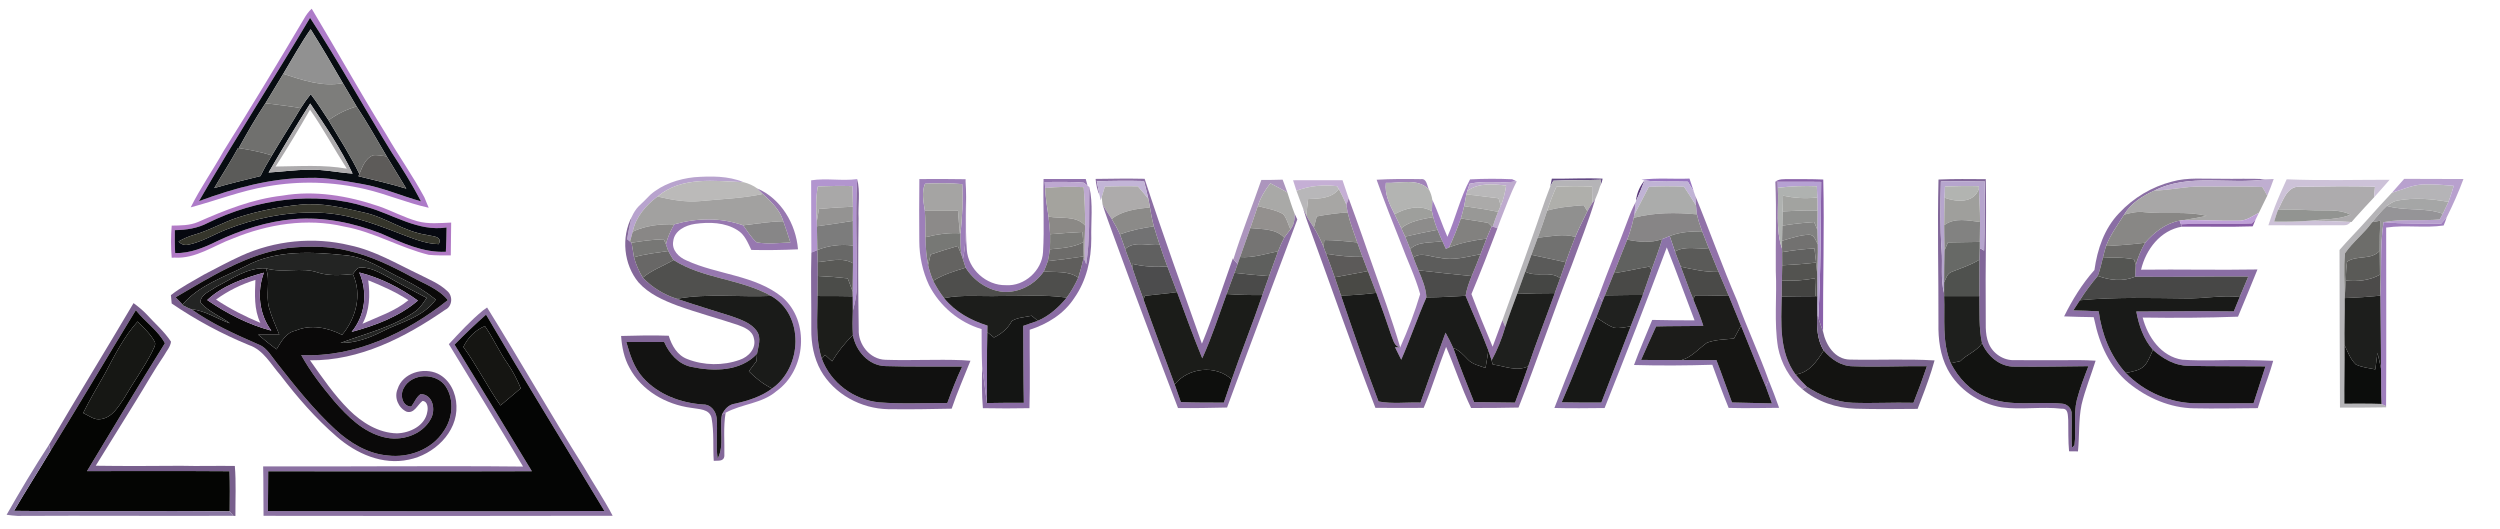 <?xml version="1.0" encoding="UTF-8" ?>
<!DOCTYPE svg PUBLIC "-//W3C//DTD SVG 1.1//EN" "http://www.w3.org/Graphics/SVG/1.1/DTD/svg11.dtd">
<svg width="850pt" height="180pt" viewBox="95 410 850 180" version="1.1" xmlns="http://www.w3.org/2000/svg">
<defs>
  <filter id="neonOutline" x="-20%" y="-20%" width="140%" height="140%">
    <feMorphology in="SourceAlpha" result="dilated" operator="dilate" radius="3"/>
    <feFlood flood-color="#b94fff" flood-opacity="1"/>
    <feComposite in2="dilated" operator="in" result="outline"/>
    <feGaussianBlur in="outline" stdDeviation="2" result="glow"/>
    <feGaussianBlur in="SourceGraphic" stdDeviation="0.3" result="smoothed"/>
    <feMerge>
      <feMergeNode in="glow"/>
      <feMergeNode in="outline"/>
      <feMergeNode in="smoothed"/>
    </feMerge>
  </filter>
</defs>
<g filter="url(#neonOutline)">
<g id="#101622ff">
<g id="#ad7bc8ff">
<path fill="#ad7bc8" opacity="1.00" d=" M 198.36 416.38 C 199.06 415.11 199.91 413.94 200.98 412.96 C 209.52 427.14 217.52 441.63 226.29 455.67 C 230.46 462.90 235.32 469.72 239.28 477.08 C 239.65 477.97 240.39 479.75 240.76 480.64 C 233.42 479.02 226.49 476.00 219.18 474.30 C 208.28 471.74 196.86 471.41 185.83 473.38 C 176.94 474.85 168.52 478.19 159.84 480.50 C 163.14 473.87 167.42 467.80 171.03 461.34 C 180.36 446.49 189.44 431.48 198.36 416.38 M 200.42 416.05 C 188.02 436.94 174.78 457.34 162.65 478.39 C 174.60 473.98 187.12 470.52 199.94 470.48 C 206.09 470.25 212.13 471.56 218.15 472.57 C 225.04 473.75 231.45 476.60 238.15 478.47 C 235.17 472.72 231.73 467.23 228.18 461.83 C 218.78 446.66 210.20 430.98 200.42 416.05 Z" />
</g>
<g id="#070c11ff">
<path fill="#070c11" opacity="1.00" d=" M 200.42 416.05 C 210.20 430.98 218.78 446.66 228.18 461.83 C 231.73 467.23 235.17 472.72 238.15 478.47 C 231.45 476.60 225.04 473.75 218.15 472.57 C 212.13 471.56 206.09 470.25 199.94 470.48 C 187.12 470.52 174.60 473.98 162.65 478.39 C 174.78 457.34 188.02 436.94 200.42 416.05 M 191.30 435.11 C 189.26 438.42 187.30 441.78 185.26 445.10 C 181.98 450.02 179.03 455.16 176.18 460.34 L 175.94 460.30 C 173.43 464.96 170.51 469.38 167.84 473.95 C 173.03 472.40 178.31 471.18 183.56 469.87 C 184.73 467.46 186.04 465.13 187.44 462.85 C 190.62 457.43 194.05 452.17 197.25 446.77 C 198.29 445.12 199.42 443.53 200.65 442.01 C 202.81 444.87 204.76 447.88 206.70 450.89 C 210.30 456.91 214.11 462.83 217.19 469.14 L 216.88 469.92 C 222.32 471.26 227.79 472.49 233.15 474.14 C 230.90 470.50 228.69 466.84 226.49 463.18 C 223.11 457.49 219.92 451.69 216.24 446.19 C 214.67 443.56 213.16 440.89 211.57 438.27 C 208.03 432.09 204.40 425.96 200.62 419.93 C 197.22 424.80 194.36 430.02 191.30 435.11 M 186.33 468.66 C 190.90 468.38 195.45 467.74 200.03 467.70 C 205.02 467.57 209.92 468.67 214.88 469.02 C 210.91 460.61 205.66 452.88 200.47 445.19 C 195.57 452.90 190.92 460.77 186.33 468.66 Z" />
</g>
<g id="#919191ff">
<path fill="#919191" opacity="1.00" d=" M 191.30 435.11 C 194.36 430.02 197.22 424.80 200.62 419.93 C 204.40 425.96 208.03 432.09 211.57 438.27 C 204.59 439.63 197.84 437.23 191.30 435.11 Z" />
</g>
<g id="#7d7d7bff">
<path fill="#7d7d7b" opacity="1.00" d=" M 185.26 445.10 C 187.30 441.78 189.26 438.42 191.30 435.11 C 197.84 437.23 204.59 439.63 211.57 438.27 C 213.16 440.89 214.67 443.56 216.24 446.19 C 212.81 447.19 209.59 448.78 206.70 450.89 C 204.76 447.88 202.81 444.87 200.65 442.01 C 199.42 443.53 198.29 445.12 197.25 446.77 C 193.29 446.00 189.26 445.67 185.26 445.10 Z" />
</g>
<g id="#70706eff">
<path fill="#70706e" opacity="1.00" d=" M 176.18 460.34 C 179.03 455.16 181.98 450.02 185.26 445.10 C 189.26 445.67 193.29 446.00 197.25 446.77 C 194.05 452.17 190.62 457.43 187.44 462.85 C 183.77 461.66 179.97 460.97 176.18 460.34 Z" />
</g>
<g id="#adabadff">
<path fill="#adabad" opacity="1.00" d=" M 186.33 468.66 C 190.92 460.77 195.57 452.90 200.47 445.19 C 205.66 452.88 210.91 460.61 214.88 469.02 C 209.92 468.67 205.02 467.57 200.03 467.70 C 195.45 467.74 190.90 468.38 186.33 468.66 M 200.40 447.30 C 196.66 453.83 192.77 460.28 188.70 466.62 C 196.77 466.54 204.92 465.93 212.92 467.35 C 208.64 460.73 204.93 453.74 200.40 447.30 Z" />
<path fill="#adabad" opacity="1.00" d=" M 869.50 481.37 C 871.20 478.27 872.61 473.14 877.01 473.49 C 885.50 473.35 893.99 473.23 902.49 473.46 C 902.38 474.67 902.26 475.87 902.18 477.09 C 900.05 479.41 897.86 481.68 895.79 484.04 C 895.47 484.40 894.84 485.12 894.53 485.48 L 894.22 485.47 C 889.72 485.25 885.22 485.06 880.72 485.02 C 885.22 484.44 889.91 484.78 894.18 483.00 C 890.38 481.04 886.06 481.67 881.97 481.51 C 877.81 481.35 873.65 481.12 869.50 481.37 Z" />
</g>
<g id="#6c6c6aff">
<path fill="#6c6c6a" opacity="1.00" d=" M 206.70 450.89 C 209.59 448.78 212.81 447.19 216.24 446.19 C 219.92 451.69 223.11 457.49 226.49 463.18 C 224.91 463.00 223.31 462.57 221.72 462.82 C 219.17 463.95 218.18 466.75 217.19 469.14 C 214.11 462.83 210.30 456.91 206.70 450.89 Z" />
</g>
<g id="#080b12ff">
</g>
<g id="#0c0c18ff">
</g>
<g id="#5b5b59ff">
<path fill="#5b5b59" opacity="1.00" d=" M 175.94 460.30 L 176.18 460.34 C 179.97 460.97 183.77 461.66 187.44 462.85 C 186.04 465.13 184.73 467.46 183.56 469.87 C 178.31 471.18 173.03 472.40 167.84 473.95 C 170.51 469.38 173.43 464.96 175.94 460.30 Z" />
</g>
<g id="#5d5b59ff">
<path fill="#5d5b59" opacity="1.00" d=" M 221.72 462.82 C 223.31 462.57 224.91 463.00 226.49 463.18 C 228.69 466.84 230.90 470.50 233.15 474.14 C 227.79 472.49 222.32 471.26 216.88 469.92 L 217.19 469.14 C 218.18 466.75 219.17 463.95 221.72 462.82 Z" />
</g>
<g id="#8c6ea4ff">
<path fill="#8c6ea4" opacity="1.00" d=" M 467.50 470.83 C 473.05 470.75 478.61 470.67 484.17 470.79 C 490.31 489.60 497.03 508.21 503.65 526.86 C 507.55 517.35 510.72 507.56 514.16 497.88 L 514.36 498.12 C 514.72 498.53 515.43 499.36 515.79 499.77 C 515.44 500.77 515.08 501.76 514.73 502.76 C 513.85 505.16 512.91 507.55 512.06 509.97 C 509.39 517.28 507.00 524.73 503.77 531.83 C 500.73 524.40 497.96 516.86 495.20 509.32 C 494.13 506.40 492.98 503.50 491.89 500.59 C 490.98 498.16 490.12 495.71 489.31 493.25 C 488.62 491.16 487.92 489.08 487.32 486.97 C 486.73 484.84 486.32 482.68 485.99 480.51 C 485.84 479.54 485.65 478.58 485.45 477.63 C 484.99 475.59 484.48 473.57 483.95 471.55 C 478.60 471.40 473.26 471.46 467.92 471.63 C 468.23 473.22 468.53 474.82 468.86 476.42 C 468.04 474.65 467.66 472.75 467.50 470.83 Z" />
</g>
<g id="#200840ff">
</g>
<g id="#634984ff">
<path fill="#634984" opacity="1.00" d=" M 622.63 470.74 C 628.38 470.83 634.13 470.46 639.88 470.74 C 639.74 471.61 639.46 472.45 639.06 473.26 C 639.14 472.72 639.31 471.64 639.39 471.10 C 633.97 471.33 628.55 471.17 623.14 471.44 C 622.88 471.93 622.35 472.91 622.09 473.39 C 622.23 472.73 622.49 471.41 622.63 470.74 Z" />
</g>
<g id="#361a57ff">
</g>
<g id="#210240ff">
</g>
<g id="#b8a3ceff">
<path fill="#b8a3ce" opacity="1.00" d=" M 316.11 476.22 C 320.22 472.63 325.69 470.83 331.06 470.25 C 336.68 469.86 342.55 469.74 347.85 471.95 C 338.02 471.53 326.70 469.90 318.57 476.82 C 314.58 479.79 311.16 483.78 310.12 488.77 C 309.89 489.61 309.43 491.28 309.20 492.12 L 308.23 491.35 C 308.62 488.76 309.14 486.20 309.82 483.68 C 310.40 482.37 311.17 481.14 312.16 480.12 C 313.51 478.86 314.83 477.55 316.11 476.22 Z" />
</g>
<g id="#080c13ff">
</g>
<g id="#b295cfff">
<path fill="#b295cf" opacity="1.00" d=" M 370.79 471.31 C 375.99 470.49 381.24 471.60 386.44 470.89 C 385.78 482.91 386.39 494.96 386.35 507.00 C 386.38 509.97 385.70 512.88 384.95 515.75 C 384.94 514.07 384.93 512.40 384.92 510.74 C 384.91 510.33 384.90 509.52 384.89 509.12 C 384.91 505.91 384.99 502.71 385.01 499.51 C 385.01 497.50 385.00 495.49 385.00 493.49 C 384.98 490.69 384.94 487.89 384.96 485.10 C 384.97 483.48 385.00 481.88 384.99 480.28 C 384.97 477.94 384.89 475.60 384.80 473.27 C 380.88 473.17 376.96 473.22 373.05 473.39 C 372.37 477.29 372.45 481.25 372.72 485.19 C 372.73 485.62 372.74 486.48 372.75 486.92 C 372.79 489.61 372.84 492.31 372.90 495.01 C 372.39 495.22 371.37 495.66 370.87 495.88 C 370.87 487.69 370.75 479.50 370.79 471.31 Z" />
</g>
<g id="#84689cff">
<path fill="#84689c" opacity="1.00" d=" M 386.44 470.89 C 387.57 475.23 386.69 479.80 386.92 484.24 C 386.74 496.81 386.76 509.40 386.97 521.97 C 386.71 527.09 390.77 532.18 396.02 532.33 C 404.74 532.63 413.47 532.12 422.19 532.46 C 422.88 532.51 424.26 532.61 424.95 532.66 C 422.79 538.07 420.45 543.42 418.57 548.95 C 411.37 549.12 404.16 549.21 396.97 549.12 C 387.80 548.96 378.64 544.05 374.08 535.99 C 371.70 531.73 370.79 526.78 370.84 521.94 C 370.91 513.25 370.62 504.56 370.87 495.88 C 371.37 495.66 372.39 495.22 372.90 495.01 C 372.95 496.37 372.99 497.74 373.03 499.12 C 373.05 500.68 373.05 502.25 373.05 503.83 C 373.02 506.10 372.99 508.37 372.96 510.65 C 373.00 517.75 372.14 525.10 374.42 531.97 C 377.41 540.14 385.29 545.97 393.90 546.80 C 401.61 547.43 409.36 546.97 417.08 547.04 C 418.62 542.85 420.22 538.67 422.14 534.64 C 413.43 534.60 404.71 534.76 396.01 534.47 C 390.28 534.32 385.95 529.27 384.98 523.91 C 384.83 521.18 384.84 518.46 384.95 515.75 C 385.70 512.88 386.38 509.97 386.35 507.00 C 386.39 494.96 385.78 482.91 386.44 470.89 Z" />
</g>
<g id="#0c111aff">
</g>
<g id="#9d7fb9ff">
<path fill="#9d7fb9" opacity="1.00" d=" M 407.58 470.88 C 412.82 470.84 418.06 470.83 423.30 470.93 C 422.55 479.97 424.35 489.16 422.38 498.09 L 421.84 496.48 C 421.57 494.10 421.47 491.70 421.59 489.31 C 422.15 483.76 422.50 478.19 422.16 472.61 C 417.95 472.21 413.72 472.24 409.51 472.47 C 408.29 475.41 408.98 478.53 409.44 481.56 C 409.70 484.58 409.60 487.61 409.65 490.65 C 409.72 493.82 409.93 497.01 410.57 500.13 C 410.96 501.96 411.56 503.74 412.28 505.48 C 413.35 507.53 414.55 509.55 416.01 511.37 C 419.75 516.04 425.11 518.94 430.74 520.70 C 430.73 521.27 430.71 522.39 430.70 522.95 C 430.47 530.98 430.66 539.01 430.54 547.04 C 430.02 542.89 429.50 538.75 428.92 534.61 C 428.75 530.37 428.77 526.13 428.75 521.89 C 421.05 519.62 414.56 514.09 410.88 506.98 C 408.68 502.31 407.59 497.17 407.56 492.02 C 407.50 484.97 407.49 477.93 407.58 470.88 Z" />
</g>
<g id="#9273aeff">
<path fill="#9273ae" opacity="1.00" d=" M 423.30 470.93 C 423.77 478.91 423.10 486.92 423.71 494.90 C 424.17 501.54 430.35 507.12 437.00 506.96 C 443.32 507.40 449.28 502.00 449.63 495.70 C 450.13 487.43 449.59 479.14 449.81 470.86 C 454.59 470.85 459.37 470.82 464.15 470.85 C 464.31 471.42 464.61 472.55 464.76 473.11 C 464.45 472.87 463.82 472.38 463.51 472.13 C 459.09 471.70 454.65 471.90 450.22 471.88 C 450.25 472.40 450.31 473.43 450.34 473.94 C 450.50 477.20 451.00 480.42 451.49 483.65 C 451.74 485.63 451.94 487.62 452.03 489.63 C 452.05 491.33 452.05 493.04 451.97 494.76 C 451.78 496.10 451.56 497.45 451.27 498.78 C 450.85 499.95 450.40 501.11 449.91 502.25 C 446.85 506.76 441.43 509.62 435.96 509.22 C 430.75 508.67 426.08 505.40 423.32 501.01 C 422.98 500.03 422.67 499.06 422.38 498.09 C 424.35 489.16 422.55 479.97 423.30 470.93 Z" />
</g>
<g id="#ac95bdff">
<path fill="#ac95bd" opacity="1.00" d=" M 523.86 471.18 C 526.27 471.19 528.68 471.17 531.09 471.08 C 531.21 471.40 531.46 472.04 531.58 472.36 C 531.96 473.38 532.34 474.41 532.71 475.45 C 530.80 474.36 528.86 473.33 526.91 472.33 C 525.08 474.66 523.55 477.23 522.66 480.06 C 521.79 482.54 520.97 485.05 520.11 487.54 C 518.97 490.83 517.75 494.10 516.62 497.40 C 516.41 497.99 515.99 499.18 515.79 499.77 C 515.43 499.36 514.72 498.53 514.36 498.12 C 517.19 489.03 520.76 480.18 523.86 471.18 Z" />
</g>
<g id="#a183b9ff">
<path fill="#a183b9" opacity="1.00" d=" M 563.05 471.11 C 568.05 470.79 573.08 470.82 578.09 470.90 C 580.18 470.60 580.14 473.25 580.89 474.52 C 577.14 470.39 571.08 472.40 566.20 472.17 C 565.73 476.01 567.46 479.51 569.16 482.82 C 569.92 484.39 570.69 485.97 571.44 487.56 C 571.76 488.28 572.42 489.73 572.75 490.45 C 573.35 491.84 573.92 493.25 574.46 494.68 C 574.80 495.63 575.16 496.59 575.53 497.55 C 576.06 499.01 576.66 500.46 577.27 501.91 C 578.51 504.86 579.83 507.87 579.98 511.13 C 576.90 518.09 574.47 525.32 571.42 532.31 C 570.71 530.89 570.01 529.46 569.31 528.05 L 571.07 528.10 C 573.70 522.22 576.03 516.16 577.85 510.00 C 576.20 504.03 573.42 498.42 571.30 492.61 C 568.45 485.48 565.61 478.34 563.05 471.11 Z" />
</g>
<g id="#a17fbfff">
<path fill="#a17fbf" opacity="1.00" d=" M 587.12 490.52 C 589.92 484.13 591.50 477.07 594.82 470.99 C 599.58 470.73 604.37 470.73 609.14 470.94 C 609.53 471.12 610.31 471.50 610.69 471.68 C 605.39 472.43 599.92 471.28 594.70 472.47 C 594.50 473.09 594.08 474.32 593.87 474.93 L 593.57 476.07 C 593.29 477.41 593.06 478.75 592.80 480.10 C 592.49 481.50 592.10 482.87 591.70 484.26 C 590.50 487.59 589.18 490.89 587.70 494.11 L 586.61 494.63 C 586.19 493.73 585.78 492.84 585.38 491.96 C 584.81 490.68 584.25 489.41 583.74 488.12 C 583.18 486.69 582.68 485.25 582.28 483.78 C 582.17 483.29 581.96 482.30 581.85 481.81 C 581.88 480.83 581.95 478.88 581.98 477.91 C 583.93 482.01 585.28 486.37 587.12 490.52 Z" />
</g>
<g id="#b5b4b7ff">
<path fill="#b5b4b7" opacity="1.00" d=" M 623.14 471.44 C 628.55 471.17 633.97 471.33 639.39 471.10 C 639.31 471.64 639.14 472.72 639.06 473.26 C 638.88 473.81 638.51 474.91 638.33 475.46 C 638.01 476.24 637.69 477.01 637.36 477.79 L 636.38 479.04 C 636.36 477.16 636.34 475.30 636.31 473.44 C 632.27 473.24 628.22 473.28 624.18 473.48 C 622.99 476.13 621.92 478.82 621.05 481.59 C 620.07 484.70 618.96 487.77 617.82 490.83 C 617.10 492.76 616.38 494.70 615.68 496.64 C 614.98 498.54 614.28 500.44 613.59 502.35 C 612.67 504.87 611.76 507.39 610.84 509.92 C 609.48 513.65 608.03 517.36 606.81 521.14 C 606.57 520.58 606.07 519.46 605.82 518.90 C 609.11 509.60 612.58 500.36 615.82 491.05 C 617.95 485.18 619.81 479.20 622.09 473.39 C 622.35 472.91 622.88 471.93 623.14 471.44 Z" />
<path fill="#b5b4b7" opacity="1.00" d=" M 908.25 475.53 C 911.79 474.49 915.22 472.84 918.97 472.69 C 922.41 472.54 925.84 472.90 929.28 473.18 C 928.71 475.01 928.17 476.86 927.46 478.65 C 921.71 477.57 915.77 477.13 909.99 478.20 C 908.69 478.47 907.61 479.28 906.54 480.00 C 904.72 481.70 903.10 483.60 901.54 485.54 C 898.82 489.36 894.97 492.23 892.32 496.08 C 891.76 501.15 892.27 506.27 892.21 511.36 C 892.26 516.69 892.04 522.02 892.14 527.35 C 892.21 533.97 892.02 540.61 892.08 547.24 C 896.29 547.24 900.50 547.18 904.72 547.34 L 906.27 548.09 L 906.29 548.49 C 901.05 548.56 895.82 548.63 890.59 548.58 C 890.56 530.71 890.42 512.85 890.44 494.98 C 893.36 491.60 896.53 488.44 899.50 485.11 C 902.35 481.85 905.30 478.69 908.25 475.53 Z" />
</g>
<g id="#9774bfff">
<path fill="#9774bf" opacity="1.00" d=" M 653.11 471.12 C 658.52 470.39 663.99 470.94 669.43 470.72 C 669.95 472.19 670.43 473.67 670.91 475.17 C 670.25 474.02 669.55 472.90 668.87 471.78 C 663.97 471.59 659.04 472.00 654.17 471.33 L 653.11 471.12 Z" />
</g>
<g id="#8961a9ff">
<path fill="#8961a9" opacity="1.00" d=" M 698.61 471.79 C 699.83 470.78 701.48 470.94 702.97 470.91 C 706.95 470.92 710.93 470.86 714.91 471.04 C 715.34 488.28 714.75 505.52 714.84 522.76 C 714.28 521.19 713.71 519.64 713.22 518.06 C 714.10 502.67 714.03 487.25 714.20 471.85 C 709.27 471.75 704.35 471.87 699.43 471.80 L 698.61 471.79 Z" />
</g>
<g id="#816699ff">
<path fill="#816699" opacity="1.00" d=" M 754.09 471.04 C 759.44 470.78 764.81 470.89 770.17 470.91 C 770.45 485.95 769.98 500.99 770.15 516.03 C 770.27 519.59 769.74 523.34 771.14 526.73 C 772.55 530.22 776.22 532.64 780.00 532.45 C 785.25 532.50 790.50 532.44 795.76 532.47 C 799.67 532.41 803.59 532.39 807.51 532.63 C 805.94 537.65 803.92 542.54 802.71 547.67 C 801.66 552.87 802.05 558.21 801.51 563.47 C 800.49 563.45 799.48 563.44 798.48 563.44 C 798.16 559.93 798.26 556.41 798.20 552.90 C 798.03 551.38 798.32 548.82 796.10 548.98 C 789.29 548.16 782.39 549.40 775.59 548.51 C 767.97 547.22 760.87 542.47 757.20 535.61 C 754.66 530.82 753.96 525.31 754.07 519.96 C 754.13 503.65 753.68 487.34 754.09 471.04 M 754.90 471.69 C 754.74 479.45 754.60 487.22 755.14 494.98 C 755.54 499.88 754.73 504.90 755.99 509.71 C 756.00 509.95 756.00 510.44 756.01 510.69 C 756.31 518.32 755.21 526.26 758.26 533.50 C 760.82 538.42 764.77 542.81 770.01 544.89 C 778.24 548.51 787.39 546.41 796.04 547.24 C 797.93 547.31 799.56 549.04 799.36 550.97 C 799.52 554.72 799.18 558.48 799.50 562.24 C 799.70 562.00 800.11 561.53 800.32 561.30 C 800.98 556.23 799.90 550.99 801.13 545.96 C 802.15 542.04 803.61 538.26 805.07 534.50 C 796.72 534.60 788.37 534.75 780.03 534.66 C 775.03 534.80 770.77 531.08 768.89 526.67 C 767.75 521.42 768.11 516.02 767.97 510.69 C 768.03 506.55 767.95 502.42 768.00 498.29 C 768.04 496.96 768.08 495.65 768.12 494.34 L 769.60 495.21 C 769.83 487.39 769.66 479.56 769.86 471.73 C 764.87 471.64 759.89 471.59 754.90 471.69 Z" />
</g>
<g id="#8a6ea4ff">
<path fill="#8a6ea4" opacity="1.00" d=" M 833.50 471.74 C 838.85 470.23 844.46 470.86 849.94 470.78 C 855.11 470.90 860.28 470.60 865.45 470.96 C 852.90 472.85 839.36 468.85 827.56 474.76 C 823.51 476.59 819.53 479.06 817.20 482.98 C 815.03 486.47 812.53 489.80 811.05 493.67 C 810.64 494.99 810.30 496.33 809.97 497.69 C 809.46 499.74 808.99 501.81 808.25 503.80 C 806.06 506.45 803.96 509.16 802.16 512.09 C 801.41 513.24 800.66 514.38 799.92 515.53 C 802.79 515.59 805.67 515.70 808.56 515.85 C 809.59 523.54 812.48 531.03 817.77 536.82 C 824.03 543.29 832.95 547.15 841.97 547.12 C 848.38 547.14 854.79 547.09 861.20 547.12 C 862.54 542.93 863.88 538.74 865.25 534.57 C 856.50 534.48 847.75 534.58 839.01 534.39 C 834.43 534.34 830.33 531.91 827.00 528.96 C 823.80 525.31 822.20 520.62 821.34 515.91 C 832.39 515.85 843.44 515.74 854.49 515.88 C 855.14 514.23 855.80 512.59 856.50 510.97 C 857.48 508.66 858.46 506.35 859.42 504.03 C 846.59 503.92 833.76 504.28 820.94 504.09 C 820.99 502.74 821.07 501.40 821.15 500.07 C 821.91 497.44 822.99 494.91 824.33 492.53 C 827.42 488.99 831.32 485.92 836.05 485.02 L 836.54 486.27 L 836.86 487.06 C 829.52 488.30 824.60 494.80 822.96 501.70 C 836.15 501.53 849.34 501.86 862.54 501.62 C 860.35 506.98 858.18 512.34 855.92 517.67 C 845.12 518.07 834.31 518.13 823.51 517.97 C 825.20 524.55 829.82 531.23 836.99 532.30 C 844.14 532.79 851.33 532.32 858.50 532.42 C 861.63 532.46 864.76 532.55 867.89 532.67 C 866.78 536.77 865.20 540.72 863.91 544.77 C 863.47 546.09 863.05 547.43 862.64 548.77 C 855.41 548.82 848.18 548.99 840.95 548.83 C 832.85 548.71 825.03 545.31 818.80 540.26 C 812.33 534.94 808.76 526.94 807.11 518.88 L 806.85 517.83 C 803.50 517.77 800.15 517.73 796.80 517.57 C 799.58 511.95 802.93 506.49 807.11 501.80 C 808.09 494.74 810.47 487.68 815.50 482.46 C 820.32 477.27 826.64 473.49 833.50 471.74 Z" />
</g>
<g id="#bfaed0ff">
<path fill="#bfaed0" opacity="1.00" d=" M 865.45 470.96 C 866.10 470.93 867.41 470.88 868.06 470.86 C 867.42 472.77 866.66 474.65 865.88 476.51 C 865.30 475.53 864.74 474.55 864.19 473.57 C 857.13 473.31 850.07 473.51 843.01 473.45 C 837.81 473.36 832.75 474.74 827.56 474.76 C 839.36 468.85 852.90 472.85 865.45 470.96 Z" />
</g>
<g id="#cdc2d8ff">
<path fill="#cdc2d8" opacity="1.00" d=" M 868.47 480.23 C 869.69 477.09 871.07 474.02 872.47 470.96 C 884.12 471.45 895.80 471.12 907.47 471.12 L 906.52 472.21 C 905.08 473.84 903.65 475.49 902.18 477.09 C 902.26 475.87 902.38 474.67 902.49 473.46 C 893.99 473.23 885.50 473.35 877.01 473.49 C 872.61 473.14 871.20 478.27 869.50 481.37 C 869.03 482.68 868.60 484.01 868.20 485.35 C 872.37 485.42 876.55 485.35 880.72 485.02 C 885.22 485.06 889.72 485.25 894.22 485.47 C 893.66 486.23 892.94 486.60 892.05 486.58 C 883.45 486.62 874.85 486.64 866.25 486.59 C 866.93 484.45 867.70 482.33 868.47 480.23 Z" />
</g>
<g id="#b8a1ceff">
<path fill="#b8a1ce" opacity="1.00" d=" M 912.42 470.81 C 919.13 470.82 925.85 470.86 932.57 470.87 C 930.94 475.32 928.99 479.65 926.88 483.89 C 926.25 484.62 925.61 485.35 924.98 486.08 C 918.45 486.04 911.91 486.15 905.40 485.53 C 911.72 484.34 918.15 485.19 924.51 484.62 C 924.77 484.13 925.30 483.16 925.56 482.67 C 926.22 481.35 926.84 480.00 927.46 478.65 C 928.17 476.86 928.71 475.01 929.28 473.18 C 925.84 472.90 922.41 472.54 918.97 472.69 C 915.22 472.84 911.79 474.49 908.25 475.53 C 909.64 473.97 911.03 472.39 912.42 470.81 Z" />
</g>
<g id="#bbbab9ff">
<path fill="#bbbab9" opacity="1.00" d=" M 318.57 476.82 C 326.70 469.90 338.02 471.53 347.85 471.95 C 349.49 472.38 351.10 473.06 352.48 474.08 C 352.94 474.54 353.87 475.48 354.34 475.95 C 347.33 477.48 340.14 477.66 333.03 478.38 C 328.15 478.83 323.30 477.94 318.57 476.82 Z" />
</g>
<g id="#bea8d1ff">
<path fill="#bea8d1" opacity="1.00" d=" M 450.22 471.88 C 454.65 471.90 459.09 471.70 463.51 472.13 C 463.82 472.38 464.45 472.87 464.76 473.11 L 465.39 473.62 C 465.24 482.36 465.66 491.18 464.32 499.86 L 463.77 498.48 C 463.61 494.54 463.84 490.61 463.94 486.68 C 463.97 482.32 463.77 477.97 463.45 473.63 C 459.08 473.43 454.69 473.48 450.34 473.94 C 450.31 473.43 450.25 472.40 450.22 471.88 Z" />
</g>
<g id="#c3b5d7ff">
<path fill="#c3b5d7" opacity="1.00" d=" M 467.92 471.63 C 473.26 471.46 478.60 471.40 483.95 471.55 C 484.48 473.57 484.99 475.59 485.45 477.63 C 484.29 476.16 483.07 474.75 481.85 473.35 C 478.12 473.28 474.39 473.32 470.66 473.46 C 470.28 474.65 469.92 475.84 469.57 477.03 L 469.23 478.12 L 468.86 476.42 C 468.53 474.82 468.23 473.22 467.92 471.63 Z" />
</g>
<g id="#c5afd5ff">
<path fill="#c5afd5" opacity="1.00" d=" M 534.64 471.28 C 540.25 471.25 545.85 471.28 551.46 471.27 C 552.16 473.31 552.87 475.36 553.54 477.43 C 553.35 477.97 552.96 479.05 552.77 479.59 C 551.97 477.78 551.14 476.01 550.20 474.29 L 549.59 473.30 C 544.93 472.74 540.18 473.18 535.79 474.86 C 535.39 473.66 535.00 472.47 534.64 471.28 Z" />
</g>
<g id="#beabceff">
<path fill="#beabce" opacity="1.00" d=" M 594.70 472.47 C 599.92 471.28 605.39 472.43 610.69 471.68 C 608.47 475.94 606.92 480.49 605.12 484.93 C 604.87 485.60 604.37 486.95 604.12 487.62 L 602.53 487.05 C 603.09 485.35 603.66 483.66 604.35 482.02 C 604.58 481.49 605.04 480.44 605.26 479.91 C 606.24 477.75 606.70 475.42 607.09 473.10 C 602.62 472.56 597.73 472.12 593.87 474.93 C 594.08 474.32 594.50 473.09 594.70 472.47 Z" />
</g>
<g id="#583778ff">
<path fill="#583778" opacity="1.00" d=" M 651.23 478.41 C 651.44 475.78 652.50 473.35 654.17 471.33 C 653.28 473.73 652.25 476.07 651.23 478.41 Z" />
</g>
<g id="#c0b3d5ff">
<path fill="#c0b3d5" opacity="1.00" d=" M 654.17 471.33 C 659.04 472.00 663.97 471.59 668.87 471.78 C 669.55 472.90 670.25 474.02 670.91 475.17 C 671.03 475.54 671.29 476.27 671.42 476.64 C 671.47 477.45 671.59 479.07 671.65 479.87 C 670.35 477.70 668.95 475.60 667.56 473.49 C 663.57 473.30 659.57 473.31 655.59 473.54 C 654.02 476.71 652.30 479.79 650.69 482.94 C 650.80 481.88 651.03 479.76 651.14 478.70 L 651.23 478.41 C 652.25 476.07 653.28 473.73 654.17 471.33 Z" />
</g>
<g id="#9779acff">
<path fill="#9779ac" opacity="1.00" d=" M 698.61 471.79 L 699.43 471.80 C 699.44 472.32 699.46 473.35 699.47 473.86 C 699.81 480.76 698.62 487.86 700.89 494.55 C 700.90 494.84 700.92 495.43 700.93 495.73 C 700.95 497.22 700.96 498.71 700.95 500.21 C 700.92 501.91 700.87 503.61 700.85 505.33 C 700.81 507.16 700.79 509.00 700.78 510.84 C 700.58 519.81 699.87 529.63 705.46 537.31 C 706.67 538.76 707.96 540.15 709.33 541.47 C 708.92 541.66 708.11 542.06 707.70 542.25 C 703.43 538.67 700.61 533.59 699.53 528.16 C 698.12 519.58 699.20 510.83 698.77 502.18 C 698.67 492.05 699.06 481.91 698.61 471.79 Z" />
</g>
<g id="#b6a1d3ff">
<path fill="#b6a1d3" opacity="1.00" d=" M 699.43 471.80 C 704.35 471.87 709.27 471.75 714.20 471.85 C 714.03 487.25 714.10 502.67 713.22 518.06 L 712.86 516.83 C 712.82 514.78 712.84 512.74 712.88 510.71 C 712.90 508.21 712.90 505.71 712.86 503.22 C 712.90 499.83 713.13 496.44 713.04 493.06 C 712.99 491.40 712.95 489.75 712.90 488.11 C 712.89 485.92 712.95 483.73 712.96 481.56 C 712.95 480.07 712.91 478.59 712.88 477.11 C 712.82 475.85 712.77 474.59 712.73 473.33 C 708.30 473.16 703.86 473.30 699.47 473.86 C 699.46 473.35 699.44 472.32 699.43 471.80 Z" />
</g>
<g id="#b6a5cdff">
<path fill="#b6a5cd" opacity="1.00" d=" M 754.90 471.69 C 759.89 471.59 764.87 471.64 769.86 471.73 C 769.66 479.56 769.83 487.39 769.60 495.21 L 768.12 494.34 C 768.12 493.82 768.12 492.77 768.13 492.25 C 768.14 489.98 768.19 487.73 768.21 485.47 C 768.24 481.71 767.93 477.95 767.81 474.20 L 767.82 473.31 C 763.97 473.21 760.12 473.25 756.28 473.41 C 756.23 474.67 756.20 475.95 756.17 477.23 C 756.10 480.34 756.03 483.45 756.02 486.57 C 756.02 489.42 756.11 492.28 756.13 495.14 C 756.02 498.75 756.03 502.37 756.00 505.99 C 756.00 506.92 755.99 508.78 755.99 509.71 C 754.73 504.90 755.54 499.88 755.14 494.98 C 754.60 487.22 754.74 479.45 754.90 471.69 Z" />
</g>
<g id="#a9a8a8ff">
<path fill="#a9a8a8" opacity="1.00" d=" M 373.05 473.39 C 376.96 473.22 380.88 473.17 384.80 473.27 C 384.89 475.60 384.97 477.94 384.99 480.28 C 381.14 480.43 377.29 480.68 373.45 481.04 C 373.19 482.42 372.95 483.80 372.72 485.19 C 372.45 481.25 372.37 477.29 373.05 473.39 Z" />
</g>
<g id="#a5a4a3ff">
<path fill="#a5a4a3" opacity="1.00" d=" M 409.51 472.47 C 413.72 472.24 417.95 472.21 422.16 472.61 C 422.50 478.19 422.15 483.76 421.59 489.31 L 421.37 489.30 C 421.08 486.72 420.91 484.14 420.71 481.57 C 416.95 481.54 413.19 481.53 409.44 481.56 C 408.98 478.53 408.29 475.41 409.51 472.47 Z" />
</g>
<g id="#a4a39eff">
<path fill="#a4a39e" opacity="1.00" d=" M 450.34 473.94 C 454.69 473.48 459.08 473.43 463.45 473.63 C 463.77 477.97 463.97 482.32 463.94 486.68 C 460.85 483.18 455.62 484.44 451.49 483.65 C 451.00 480.42 450.50 477.20 450.34 473.94 Z" />
</g>
<g id="#adababff">
<path fill="#adabab" opacity="1.00" d=" M 470.66 473.46 C 474.39 473.32 478.12 473.28 481.85 473.35 C 483.07 474.75 484.29 476.16 485.45 477.63 C 485.65 478.58 485.84 479.54 485.99 480.51 C 481.47 481.04 476.70 481.51 472.99 484.45 C 471.94 482.81 470.84 481.20 469.87 479.52 C 469.80 478.90 469.64 477.66 469.57 477.03 C 469.92 475.84 470.28 474.65 470.66 473.46 Z" />
</g>
<g id="#a9a9a7ff">
<path fill="#a9a9a7" opacity="1.00" d=" M 522.66 480.06 C 523.55 477.23 525.08 474.66 526.91 472.33 C 528.86 473.33 530.80 474.36 532.71 475.45 C 533.50 477.88 534.24 480.32 535.19 482.70 C 535.22 484.56 534.98 486.48 533.76 487.98 C 532.92 486.24 532.54 484.24 531.25 482.78 C 528.61 481.28 525.54 480.85 522.66 480.06 Z" />
</g>
<g id="#b8b7b9ff">
<path fill="#b8b7b9" opacity="1.00" d=" M 535.79 474.86 C 540.18 473.18 544.93 472.74 549.59 473.30 L 550.20 474.29 C 547.68 477.56 543.51 477.51 539.76 477.68 C 539.54 479.55 539.32 481.41 539.18 483.30 C 538.89 482.67 538.32 481.43 538.03 480.81 C 537.27 478.83 536.48 476.86 535.79 474.86 Z" />
</g>
<g id="#b3b4b2ff">
<path fill="#b3b4b2" opacity="1.00" d=" M 566.20 472.17 C 571.08 472.40 577.14 470.39 580.89 474.52 C 581.42 475.57 581.82 476.72 581.98 477.91 C 581.95 478.88 581.88 480.83 581.85 481.81 C 577.75 479.47 573.05 480.71 569.16 482.82 C 567.46 479.51 565.73 476.01 566.20 472.17 Z" />
</g>
<g id="#b9b8b9ff">
<path fill="#b9b8b9" opacity="1.00" d=" M 593.87 474.93 C 597.73 472.12 602.62 472.56 607.09 473.10 C 606.70 475.42 606.24 477.75 605.26 479.91 C 605.08 479.29 604.70 478.04 604.51 477.42 C 600.86 476.95 597.21 476.51 593.57 476.07 L 593.87 474.93 Z" />
</g>
<g id="#afafabff">
<path fill="#afafab" opacity="1.00" d=" M 624.18 473.48 C 628.22 473.28 632.27 473.24 636.31 473.44 C 636.34 475.30 636.36 477.16 636.38 479.04 C 635.79 479.95 635.22 480.87 634.70 481.83 C 634.39 481.32 633.76 480.29 633.45 479.77 C 629.28 480.09 625.08 480.44 621.05 481.59 C 621.92 478.82 622.99 476.13 624.18 473.48 Z" />
</g>
<g id="#abacabff">
<path fill="#abacab" opacity="1.00" d=" M 655.59 473.54 C 659.57 473.31 663.57 473.30 667.56 473.49 C 668.95 475.60 670.35 477.70 671.65 479.87 C 671.75 480.88 671.83 481.88 671.97 482.89 C 664.79 482.19 657.48 482.21 650.46 484.05 C 650.52 483.78 650.63 483.22 650.69 482.94 C 652.30 479.79 654.02 476.71 655.59 473.54 Z" />
</g>
<g id="#afb2b0ff">
<path fill="#afb2b0" opacity="1.00" d=" M 699.47 473.86 C 703.86 473.30 708.30 473.16 712.73 473.33 C 712.77 474.59 712.82 475.85 712.88 477.11 C 708.98 477.64 705.06 477.32 701.23 476.54 C 701.18 478.31 701.14 480.09 701.11 481.88 C 701.06 483.49 701.04 485.11 701.01 486.73 C 700.96 488.43 700.93 490.14 700.90 491.86 C 700.90 492.53 700.89 493.88 700.89 494.55 C 698.62 487.86 699.81 480.76 699.47 473.86 Z" />
</g>
<g id="#b2b4b1ff">
<path fill="#b2b4b1" opacity="1.00" d=" M 756.28 473.41 C 760.12 473.25 763.97 473.21 767.82 473.31 L 767.81 474.20 C 766.08 479.18 760.21 478.71 756.17 477.23 C 756.20 475.95 756.23 474.67 756.28 473.41 Z" />
</g>
<g id="#a8a7a7ff">
<path fill="#a8a7a7" opacity="1.00" d=" M 827.56 474.76 C 832.75 474.74 837.81 473.36 843.01 473.45 C 850.07 473.51 857.13 473.31 864.19 473.57 C 864.74 474.55 865.30 475.53 865.88 476.51 C 865.40 477.45 864.94 478.40 864.49 479.35 C 863.99 480.34 863.50 481.33 863.03 482.34 C 860.82 483.47 858.68 485.13 856.08 485.06 C 849.91 485.15 843.73 484.80 837.57 484.81 C 840.13 484.43 842.69 483.93 845.23 483.38 C 838.34 481.71 831.24 482.88 824.26 482.16 C 821.87 481.81 819.49 482.34 817.20 482.98 C 819.53 479.06 823.51 476.59 827.56 474.76 Z" />
</g>
<g id="#9778b0ff">
<path fill="#9778b0" opacity="1.00" d=" M 352.48 474.08 C 360.58 477.57 365.63 486.17 366.32 494.77 C 361.03 495.02 355.74 495.09 350.46 494.98 C 349.25 492.52 348.21 489.72 345.74 488.26 C 341.48 485.55 336.11 485.45 331.27 486.13 C 328.07 486.60 324.30 488.40 323.90 492.00 C 323.32 495.04 325.80 497.47 328.38 498.54 C 338.94 503.43 351.66 503.49 360.97 511.04 C 370.44 519.21 369.04 535.82 359.01 542.98 C 354.09 547.24 347.24 547.29 341.71 550.33 L 340.46 551.01 C 341.31 549.10 342.82 547.50 344.98 547.23 C 349.41 546.24 353.82 544.86 357.50 542.09 C 367.78 534.94 368.56 517.09 357.17 510.62 C 346.81 504.75 334.09 504.84 324.00 498.40 C 323.36 497.40 322.75 496.39 322.21 495.34 C 322.01 494.77 321.61 493.62 321.41 493.05 C 322.00 490.66 323.01 488.40 324.23 486.28 C 331.91 484.07 340.10 483.89 347.68 486.62 C 349.15 488.58 350.39 490.79 352.28 492.40 C 356.06 493.08 359.92 492.58 363.73 492.44 C 362.95 490.02 362.20 487.60 361.32 485.22 C 360.19 481.34 357.19 478.60 354.34 475.95 C 353.87 475.48 352.94 474.54 352.48 474.08 Z" />
</g>
<g id="#8a6ca4ff">
<path fill="#8a6ca4" opacity="1.00" d=" M 465.39 473.62 C 466.71 479.38 465.89 485.32 466.04 491.17 C 466.04 498.24 464.39 505.45 460.27 511.30 C 456.79 516.70 451.12 520.19 445.10 522.12 C 445.04 531.01 445.29 539.90 445.01 548.78 C 439.73 548.90 434.46 548.87 429.18 548.78 C 428.77 544.07 428.84 539.33 428.92 534.61 C 429.50 538.75 430.02 542.89 430.54 547.04 C 434.72 546.95 438.91 546.93 443.10 546.96 C 442.93 538.24 442.96 529.52 442.89 520.80 C 444.55 520.23 446.21 519.67 447.86 519.07 C 451.77 517.37 455.00 514.47 457.67 511.20 C 459.23 509.10 460.51 506.79 461.61 504.42 C 462.33 502.19 462.90 499.91 463.45 497.64 L 463.77 498.48 L 464.32 499.86 C 465.66 491.18 465.24 482.36 465.39 473.62 Z" />
</g>
<g id="#a7a6a4ff">
<path fill="#a7a6a4" opacity="1.00" d=" M 539.76 477.68 C 543.51 477.51 547.68 477.56 550.20 474.29 C 551.14 476.01 551.97 477.78 552.77 479.59 C 552.89 480.46 553.02 481.34 553.18 482.22 C 549.66 482.45 546.16 482.91 542.70 483.60 C 542.45 484.54 541.96 486.43 541.71 487.38 C 540.84 486.01 539.90 484.72 539.18 483.30 C 539.32 481.41 539.54 479.55 539.76 477.68 Z" />
</g>
<g id="#9f9f9cff">
<path fill="#9f9f9c" opacity="1.00" d=" M 756.17 477.23 C 760.21 478.71 766.08 479.18 767.81 474.20 C 767.93 477.95 768.24 481.71 768.21 485.47 C 764.11 484.99 759.60 483.85 756.02 486.57 C 756.03 483.45 756.10 480.34 756.17 477.23 Z" />
</g>
<g id="#b17ac5ff">
<path fill="#b17ac5" opacity="1.00" d=" M 190.96 476.52 C 202.01 474.62 213.31 476.56 223.82 480.13 C 228.24 481.67 232.39 483.96 236.92 485.22 C 240.66 486.25 244.58 485.83 248.40 485.67 C 248.36 489.39 248.31 493.11 248.27 496.84 C 245.77 496.84 243.27 496.89 240.78 496.64 C 230.93 494.21 222.05 488.81 212.01 487.03 C 199.35 484.05 186.08 486.21 174.19 491.09 C 167.65 493.47 161.61 498.05 154.32 497.59 L 153.38 497.63 C 153.07 493.99 153.08 490.34 153.38 486.71 C 156.38 486.65 159.49 486.70 162.30 485.49 C 171.48 481.44 180.91 477.66 190.96 476.52 M 165.67 485.78 C 162.22 487.61 158.31 488.20 154.44 488.25 C 154.40 490.85 154.40 493.45 154.56 496.06 C 159.63 496.16 164.38 494.21 168.83 491.99 C 177.05 488.13 185.86 485.27 194.95 484.49 C 205.07 483.64 215.24 485.78 224.65 489.43 C 231.60 492.51 238.77 495.98 246.59 495.60 C 246.75 492.85 246.80 490.09 246.84 487.34 C 237.14 488.82 228.66 482.86 219.68 480.37 C 201.88 474.77 182.23 477.65 165.67 485.78 Z" />
</g>
<g id="#452568ff">
</g>
<g id="#a2a1a0ff">
<path fill="#a2a1a0" opacity="1.00" d=" M 333.03 478.38 C 340.14 477.66 347.33 477.48 354.34 475.95 C 357.19 478.60 360.19 481.34 361.32 485.22 C 356.74 485.32 352.22 486.07 347.68 486.62 C 340.10 483.89 331.91 484.07 324.23 486.28 C 319.41 486.13 314.52 486.67 310.12 488.77 C 311.16 483.78 314.58 479.79 318.57 476.82 C 323.30 477.94 328.15 478.83 333.03 478.38 Z" />
</g>
<g id="#abaaa9ff">
<path fill="#abaaa9" opacity="1.00" d=" M 593.57 476.07 C 597.21 476.51 600.86 476.95 604.51 477.42 C 604.70 478.04 605.08 479.29 605.26 479.91 C 605.04 480.44 604.58 481.49 604.35 482.02 C 600.52 481.24 596.67 480.62 592.80 480.10 C 593.06 478.75 593.29 477.41 593.57 476.07 Z" />
</g>
<g id="#a2a3a0ff">
<path fill="#a2a3a0" opacity="1.00" d=" M 701.23 476.54 C 705.06 477.32 708.98 477.64 712.88 477.11 C 712.91 478.59 712.95 480.07 712.96 481.56 C 709.01 481.50 705.05 481.64 701.11 481.88 C 701.14 480.09 701.18 478.31 701.23 476.54 Z" />
</g>
<g id="#9172a9ff">
<path fill="#9172a9" opacity="1.00" d=" M 671.42 476.64 C 676.30 488.46 680.55 500.55 685.64 512.31 C 688.93 521.40 693.06 530.16 696.33 539.26 C 696.09 539.80 695.60 540.86 695.35 541.40 C 692.45 534.55 689.78 527.61 686.95 520.74 C 685.55 517.36 684.17 513.98 682.79 510.61 C 681.66 507.87 680.47 505.17 679.31 502.45 C 678.18 499.77 677.08 497.07 675.99 494.38 C 675.21 492.47 674.45 490.56 673.72 488.64 C 673.01 486.76 672.39 484.85 671.97 482.89 C 671.83 481.88 671.75 480.88 671.65 479.87 C 671.59 479.07 671.47 477.45 671.42 476.64 Z" />
</g>
<g id="#a5a6a6ff">
<path fill="#a5a6a6" opacity="1.00" d=" M 909.99 478.20 C 915.77 477.13 921.71 477.57 927.46 478.65 C 926.84 480.00 926.22 481.35 925.56 482.67 C 919.43 480.42 912.75 481.85 906.54 480.00 C 907.61 479.28 908.69 478.47 909.99 478.20 Z" />
</g>
<g id="#060810ff">
<path fill="#060810" opacity="1.00" d=" M 165.67 485.78 C 182.23 477.65 201.88 474.77 219.68 480.37 C 228.66 482.86 237.14 488.82 246.84 487.34 C 246.80 490.09 246.75 492.85 246.59 495.60 C 238.77 495.98 231.60 492.51 224.65 489.43 C 215.24 485.78 205.07 483.64 194.95 484.49 C 185.86 485.27 177.05 488.13 168.83 491.99 C 164.38 494.21 159.63 496.16 154.56 496.06 C 154.40 493.45 154.40 490.85 154.44 488.25 C 158.31 488.20 162.22 487.61 165.67 485.78 M 176.11 483.88 C 170.93 485.50 166.24 488.36 161.01 489.83 C 159.16 490.35 157.39 491.15 155.71 492.10 C 156.61 493.10 157.70 493.47 158.98 493.21 C 163.60 492.27 167.66 489.73 172.00 488.01 C 181.53 484.29 191.71 482.06 201.98 482.31 C 211.98 482.22 221.50 485.75 230.69 489.31 C 235.04 490.93 239.43 492.90 244.16 493.01 C 245.62 490.13 241.61 490.38 239.95 489.84 C 232.39 488.75 226.15 483.87 218.76 482.26 C 211.65 480.66 204.42 478.83 197.07 479.60 C 189.97 480.32 182.90 481.69 176.11 483.88 Z" />
</g>
<g id="#9a7aaeff">
<path fill="#9a7aae" opacity="1.00" d=" M 553.54 477.43 C 555.16 481.69 556.63 486.01 558.18 490.30 C 559.23 493.27 560.23 496.26 561.31 499.23 C 564.68 508.81 568.19 518.35 571.07 528.10 C 568.95 527.76 568.73 525.53 568.02 523.98 C 566.41 519.15 564.71 514.34 562.94 509.57 C 562.01 507.09 561.05 504.63 560.10 502.17 C 559.47 500.55 558.85 498.95 558.25 497.34 C 557.63 495.70 557.04 494.06 556.46 492.42 C 555.31 489.04 554.01 485.70 553.18 482.22 C 553.02 481.34 552.89 480.46 552.77 479.59 C 552.96 479.05 553.35 477.97 553.54 477.43 Z" />
</g>
<g id="#896c9fff">
<path fill="#896c9f" opacity="1.00" d=" M 636.38 479.04 L 637.36 477.79 C 635.08 485.40 632.07 492.77 629.37 500.24 C 623.07 516.25 617.63 532.57 611.30 548.57 C 605.93 548.68 600.55 548.75 595.17 548.72 C 591.92 541.97 589.62 534.82 586.67 527.94 C 584.00 534.80 581.93 541.89 579.05 548.68 C 573.58 548.67 568.11 548.76 562.64 548.67 C 554.46 527.37 547.00 505.80 539.16 484.38 C 538.79 483.18 538.42 481.99 538.03 480.81 C 538.32 481.43 538.89 482.67 539.18 483.30 C 539.90 484.72 540.84 486.01 541.71 487.38 C 543.03 489.47 544.10 491.72 545.03 494.01 C 545.24 494.58 545.67 495.70 545.88 496.27 C 546.90 498.91 547.87 501.58 548.80 504.27 C 549.52 506.34 550.23 508.41 550.94 510.49 C 555.05 522.54 559.16 534.61 563.69 546.50 C 568.38 547.40 573.22 546.72 577.98 546.88 C 580.75 538.93 583.63 531.03 586.48 523.11 C 587.40 524.81 588.31 526.53 589.10 528.31 C 591.31 534.50 593.74 540.61 596.19 546.71 C 600.83 546.78 605.47 546.81 610.11 546.89 C 611.69 542.81 613.15 538.67 614.59 534.54 C 617.40 526.18 620.67 517.98 623.62 509.66 C 624.24 507.98 624.86 506.30 625.44 504.62 C 626.07 502.80 626.70 500.98 627.35 499.17 C 628.38 496.27 629.43 493.38 630.59 490.54 C 631.85 487.58 633.28 484.71 634.70 481.83 C 635.22 480.87 635.79 479.95 636.38 479.04 Z" />
</g>
<g id="#090a13ff">
</g>
<g id="#90908fff">
<path fill="#90908f" opacity="1.00" d=" M 621.05 481.59 C 625.08 480.44 629.28 480.09 633.45 479.77 C 633.76 480.29 634.39 481.32 634.70 481.83 C 633.28 484.71 631.85 487.58 630.59 490.54 C 626.38 489.32 622.06 490.45 617.82 490.83 C 618.96 487.77 620.07 484.70 621.05 481.59 Z" />
</g>
<g id="#9776b0ff">
<path fill="#9776b0" opacity="1.00" d=" M 648.58 484.51 C 649.31 482.52 650.14 480.57 651.14 478.70 C 651.03 479.76 650.80 481.88 650.69 482.94 C 650.63 483.22 650.52 483.78 650.46 484.05 C 649.93 486.59 649.17 489.07 648.25 491.49 C 646.75 495.29 645.18 499.06 643.73 502.88 C 642.74 505.41 641.70 507.91 640.67 510.42 C 640.45 510.96 640.02 512.04 639.80 512.58 C 639.50 512.07 638.90 511.06 638.60 510.55 C 641.78 501.81 645.36 493.23 648.58 484.51 Z" />
</g>
<g id="#35352bff">
<path fill="#35352b" opacity="1.00" d=" M 176.11 483.88 C 182.90 481.69 189.97 480.32 197.07 479.60 C 204.42 478.83 211.65 480.66 218.76 482.26 C 226.15 483.87 232.39 488.75 239.95 489.84 C 241.61 490.38 245.62 490.13 244.16 493.01 C 239.43 492.90 235.04 490.93 230.69 489.31 C 221.50 485.75 211.98 482.22 201.98 482.31 C 191.71 482.06 181.53 484.29 172.00 488.01 C 167.66 489.73 163.60 492.27 158.98 493.21 C 157.70 493.47 156.61 493.10 155.71 492.10 C 157.39 491.15 159.16 490.35 161.01 489.83 C 166.24 488.36 170.93 485.50 176.11 483.88 Z" />
</g>
<g id="#949392ff">
<path fill="#949392" opacity="1.00" d=" M 373.45 481.04 C 377.29 480.68 381.14 480.43 384.99 480.28 C 385.00 481.88 384.97 483.48 384.96 485.10 C 380.90 485.78 376.83 486.39 372.75 486.92 C 372.74 486.48 372.73 485.62 372.72 485.19 C 372.95 483.80 373.19 482.42 373.45 481.04 Z" />
</g>
<g id="#8c70a3ff">
<path fill="#8c70a3" opacity="1.00" d=" M 469.87 479.52 C 470.84 481.20 471.94 482.81 472.99 484.45 C 474.03 486.13 474.99 487.87 475.78 489.69 C 476.41 491.33 476.99 493.01 477.57 494.68 C 478.29 496.88 479.19 499.02 480.04 501.19 C 481.20 504.77 482.50 508.31 483.80 511.85 C 487.23 521.51 490.82 531.11 494.39 540.72 C 495.11 542.70 495.81 544.70 496.49 546.70 C 501.36 546.90 506.23 546.88 511.11 546.88 C 512.00 544.26 512.89 541.63 513.79 539.02 C 517.12 529.40 520.92 519.95 524.20 510.31 C 524.95 508.16 525.70 506.02 526.49 503.89 C 527.54 501.08 528.54 498.25 529.56 495.42 C 530.16 493.84 530.86 492.29 531.64 490.79 C 532.32 489.83 533.05 488.91 533.76 487.98 C 534.98 486.48 535.22 484.56 535.19 482.70 C 535.42 483.18 535.87 484.14 536.09 484.62 C 528.09 505.92 520.06 527.21 512.20 548.56 C 506.64 548.69 501.08 548.81 495.52 548.73 C 487.95 528.91 480.49 509.04 473.22 489.10 C 472.06 485.92 470.88 482.75 469.87 479.52 Z" />
</g>
<g id="#93908eff">
<path fill="#93908e" opacity="1.00" d=" M 520.11 487.54 C 520.97 485.05 521.79 482.54 522.66 480.06 C 525.54 480.85 528.61 481.28 531.25 482.78 C 532.54 484.24 532.92 486.24 533.76 487.98 C 533.05 488.91 532.32 489.83 531.64 490.79 C 528.65 487.63 524.08 487.99 520.11 487.54 Z" />
</g>
<g id="#989896ff">
<path fill="#989896" opacity="1.00" d=" M 592.80 480.10 C 596.67 480.62 600.52 481.24 604.35 482.02 C 603.66 483.66 603.09 485.35 602.53 487.05 L 602.19 486.93 C 601.90 486.64 601.30 486.08 601.01 485.80 C 597.91 485.18 594.79 484.83 591.70 484.26 C 592.10 482.87 592.49 481.50 592.80 480.10 Z" />
</g>
<g id="#959497ff">
<path fill="#959497" opacity="1.00" d=" M 901.54 485.54 C 903.10 483.60 904.72 481.70 906.54 480.00 C 912.75 481.85 919.43 480.42 925.56 482.67 C 925.30 483.16 924.77 484.13 924.51 484.62 C 918.15 485.19 911.72 484.34 905.40 485.53 C 904.10 494.05 904.86 502.70 904.32 511.28 L 904.31 510.53 C 904.25 508.14 904.21 505.76 904.19 503.38 C 904.14 500.66 904.11 497.95 904.10 495.25 C 904.06 491.84 904.14 488.44 904.29 485.04 C 903.60 485.16 902.23 485.41 901.54 485.54 Z" />
</g>
<g id="#8c8a89ff">
<path fill="#8c8a89" opacity="1.00" d=" M 409.44 481.56 C 413.19 481.53 416.95 481.54 420.71 481.57 C 420.91 484.14 421.08 486.72 421.37 489.30 C 417.41 489.08 413.47 489.68 409.65 490.65 C 409.60 487.61 409.70 484.58 409.44 481.56 Z" />
</g>
<g id="#8b8a88ff">
<path fill="#8b8a88" opacity="1.00" d=" M 472.99 484.45 C 476.70 481.51 481.47 481.04 485.99 480.51 C 486.32 482.68 486.73 484.84 487.32 486.97 C 483.39 487.48 479.50 488.30 475.78 489.69 C 474.99 487.87 474.03 486.13 472.99 484.45 Z" />
</g>
<g id="#9e9f9cff">
<path fill="#9e9f9c" opacity="1.00" d=" M 569.16 482.82 C 573.05 480.71 577.75 479.47 581.85 481.81 C 581.96 482.30 582.17 483.29 582.28 483.78 C 578.52 484.53 574.53 485.09 571.44 487.56 C 570.69 485.97 569.92 484.39 569.16 482.82 Z" />
</g>
<g id="#8f908eff">
<path fill="#8f908e" opacity="1.00" d=" M 701.11 481.88 C 705.05 481.64 709.01 481.50 712.96 481.56 C 712.95 483.73 712.89 485.92 712.90 488.11 C 712.54 487.23 712.17 486.36 711.81 485.50 C 708.19 485.74 704.58 486.13 701.01 486.73 C 701.04 485.11 701.06 483.49 701.11 481.88 Z" />
</g>
<g id="#888785ff">
<path fill="#888785" opacity="1.00" d=" M 817.20 482.98 C 819.49 482.34 821.87 481.81 824.26 482.16 C 831.24 482.88 838.34 481.71 845.23 483.38 C 842.69 483.93 840.13 484.43 837.57 484.81 L 836.05 485.02 C 831.32 485.92 827.42 488.99 824.33 492.53 C 819.92 493.12 815.48 493.41 811.05 493.67 C 812.53 489.80 815.03 486.47 817.20 482.98 Z" />
</g>
<g id="#929491ff">
<path fill="#929491" opacity="1.00" d=" M 869.50 481.37 C 873.65 481.12 877.81 481.35 881.97 481.51 C 886.06 481.67 890.38 481.04 894.18 483.00 C 889.91 484.78 885.22 484.44 880.72 485.02 C 876.55 485.35 872.37 485.42 868.20 485.35 C 868.60 484.01 869.03 482.68 869.50 481.37 Z" />
</g>
<g id="#868583ff">
<path fill="#868583" opacity="1.00" d=" M 542.70 483.60 C 546.16 482.91 549.66 482.45 553.18 482.22 C 554.01 485.70 555.31 489.04 556.46 492.42 C 552.73 492.06 549.01 491.62 545.27 491.61 C 545.21 492.21 545.09 493.41 545.03 494.01 C 544.10 491.72 543.03 489.47 541.71 487.38 C 541.96 486.43 542.45 484.54 542.70 483.60 Z" />
</g>
<g id="#bfa0d8ff">
<path fill="#bfa0d8" opacity="1.00" d=" M 856.08 485.06 C 858.68 485.13 860.82 483.47 863.03 482.34 C 862.74 482.94 862.15 484.14 861.86 484.74 C 861.57 485.05 860.97 485.67 860.68 485.98 C 852.63 486.37 844.58 485.78 836.54 486.27 L 836.05 485.02 L 837.57 484.81 C 843.73 484.80 849.91 485.15 856.08 485.06 Z" />
</g>
<g id="#878586ff">
<path fill="#878586" opacity="1.00" d=" M 650.46 484.05 C 657.48 482.21 664.79 482.19 671.97 482.89 C 672.39 484.85 673.01 486.76 673.72 488.64 C 670.00 488.68 666.18 488.83 662.70 490.26 C 661.84 490.59 661.00 490.96 660.15 491.29 C 656.29 492.71 652.18 492.26 648.25 491.49 C 649.17 489.07 649.93 486.59 650.46 484.05 Z" />
</g>
<g id="#836799ff">
<path fill="#836799" opacity="1.00" d=" M 312.09 506.01 C 307.04 499.92 306.15 490.66 309.82 483.68 C 309.14 486.20 308.62 488.76 308.23 491.35 L 309.20 492.12 L 309.73 492.53 C 310.06 494.16 310.26 495.82 310.56 497.47 C 311.22 499.90 312.22 502.23 313.54 504.39 C 316.72 507.74 320.76 510.23 325.18 511.60 C 331.31 513.69 337.50 515.56 343.68 517.51 C 346.81 518.65 350.35 519.75 352.34 522.62 C 353.95 524.94 352.81 527.78 352.39 530.29 C 346.78 536.34 337.63 536.33 330.14 534.76 C 325.68 533.86 322.58 530.25 320.81 526.27 C 316.52 526.25 312.23 526.26 307.95 526.29 C 309.19 530.59 310.55 535.06 313.65 538.44 C 318.80 544.18 326.49 547.02 334.06 547.53 C 336.61 547.44 338.42 549.76 338.66 552.13 C 339.06 556.72 338.34 561.36 339.00 565.95 C 341.40 561.29 339.52 555.95 340.46 551.01 L 341.71 550.33 C 340.89 555.22 341.40 560.16 341.28 565.07 C 341.05 567.04 339.07 566.54 337.67 566.68 C 337.35 561.83 337.82 556.92 336.93 552.14 C 336.26 548.93 332.46 549.15 329.96 548.66 C 321.45 547.53 313.12 542.79 309.03 535.05 C 307.18 531.74 306.44 527.97 306.17 524.23 C 311.57 524.07 316.97 523.95 322.37 524.15 C 323.38 527.47 325.28 530.81 328.70 532.09 C 334.31 534.29 340.82 534.38 346.49 532.35 C 349.50 531.36 352.26 528.42 351.32 525.05 C 350.83 522.37 348.05 521.28 345.81 520.46 C 339.01 518.20 332.08 516.36 325.35 513.92 C 320.52 512.11 315.59 509.93 312.09 506.01 Z" />
</g>
<g id="#8b8986ff">
<path fill="#8b8986" opacity="1.00" d=" M 451.49 483.65 C 455.62 484.44 460.85 483.18 463.94 486.68 C 463.84 490.61 463.61 494.54 463.77 498.48 L 463.45 497.64 L 463.44 497.18 C 463.39 495.56 463.38 493.95 463.31 492.35 C 463.22 491.18 463.13 490.02 463.04 488.87 C 459.36 489.06 455.69 489.30 452.03 489.63 C 451.94 487.62 451.74 485.63 451.49 483.65 Z" />
</g>
<g id="#8d8c8bff">
<path fill="#8d8c8b" opacity="1.00" d=" M 571.44 487.56 C 574.53 485.09 578.52 484.53 582.28 483.78 C 582.68 485.25 583.18 486.69 583.74 488.12 C 580.06 488.81 576.39 489.58 572.75 490.45 C 572.42 489.73 571.76 488.28 571.44 487.56 Z" />
</g>
<g id="#82817fff">
<path fill="#82817f" opacity="1.00" d=" M 587.70 494.11 C 589.18 490.89 590.50 487.59 591.70 484.26 C 594.79 484.83 597.91 485.18 601.01 485.80 C 601.30 486.08 601.90 486.64 602.19 486.93 C 601.58 488.32 600.98 489.72 600.41 491.13 C 596.08 491.68 591.77 492.52 587.70 494.11 Z" />
</g>
<g id="#9f7ebdff">
<path fill="#9f7ebd" opacity="1.00" d=" M 924.98 486.08 C 925.61 485.35 926.25 484.62 926.88 483.89 C 926.58 484.83 926.22 485.75 925.83 486.67 C 919.40 487.61 912.86 486.42 906.43 487.36 L 906.30 487.34 C 906.30 507.59 906.39 527.84 906.27 548.09 L 904.72 547.34 C 904.50 543.33 904.66 539.32 904.53 535.31 C 904.56 527.30 904.38 519.29 904.32 511.28 C 904.86 502.70 904.10 494.05 905.40 485.53 C 911.91 486.15 918.45 486.04 924.98 486.08 Z" />
</g>
<g id="#878687ff">
<path fill="#878687" opacity="1.00" d=" M 347.68 486.62 C 352.22 486.07 356.74 485.32 361.32 485.22 C 362.20 487.60 362.95 490.02 363.73 492.44 C 359.92 492.58 356.06 493.08 352.28 492.40 C 350.39 490.79 349.15 488.58 347.68 486.62 Z" />
</g>
<g id="#7c7c7cff">
<path fill="#7c7c7c" opacity="1.00" d=" M 372.75 486.92 C 376.83 486.39 380.90 485.78 384.96 485.10 C 384.94 487.89 384.98 490.69 385.00 493.49 C 380.88 492.96 376.74 493.46 372.90 495.01 C 372.84 492.31 372.79 489.61 372.75 486.92 Z" />
<path fill="#7c7c7c" opacity="1.00" d=" M 572.75 490.45 C 576.39 489.58 580.06 488.81 583.74 488.12 C 584.25 489.41 584.81 490.68 585.38 491.96 C 581.75 492.70 577.33 491.90 574.46 494.68 C 573.92 493.25 573.35 491.84 572.75 490.45 Z" />
</g>
<g id="#0c0d17ff">
</g>
<g id="#818180ff">
<path fill="#818180" opacity="1.00" d=" M 701.01 486.73 C 704.58 486.13 708.19 485.74 711.81 485.50 C 712.17 486.36 712.54 487.23 712.90 488.11 C 712.95 489.75 712.99 491.40 713.04 493.06 C 712.31 491.78 711.89 489.76 710.05 489.81 C 706.90 489.91 703.90 491.00 700.90 491.86 C 700.93 490.14 700.96 488.43 701.01 486.73 Z" />
</g>
<g id="#828281ff">
<path fill="#828281" opacity="1.00" d=" M 756.02 486.57 C 759.60 483.85 764.11 484.99 768.21 485.47 C 768.19 487.73 768.14 489.98 768.13 492.25 C 764.51 492.32 760.90 492.40 757.30 492.43 C 756.89 493.32 756.50 494.22 756.13 495.14 C 756.11 492.28 756.02 489.42 756.02 486.57 Z" />
</g>
<g id="#865aa4ff">
<path fill="#865aa4" opacity="1.00" d=" M 860.68 485.98 C 860.97 485.67 861.57 485.05 861.86 484.74 C 861.63 485.30 861.15 486.41 860.92 486.96 C 852.90 487.24 844.88 487.00 836.86 487.06 L 836.54 486.27 C 844.58 485.78 852.63 486.37 860.68 485.98 Z" />
</g>
<g id="#6d6d6aff">
<path fill="#6d6d6a" opacity="1.00" d=" M 901.54 485.54 C 902.23 485.41 903.60 485.16 904.29 485.04 C 904.14 488.44 904.06 491.84 904.10 495.25 C 901.19 498.58 896.27 496.65 893.02 498.98 C 892.67 501.09 892.65 503.24 892.55 505.38 C 892.46 507.37 892.33 509.36 892.21 511.36 C 892.27 506.27 891.76 501.15 892.32 496.08 C 894.97 492.23 898.82 489.36 901.54 485.54 Z" />
</g>
<g id="#090d16ff">
</g>
<g id="#898786ff">
<path fill="#898786" opacity="1.00" d=" M 310.12 488.77 C 314.52 486.67 319.41 486.13 324.23 486.28 C 323.01 488.40 322.00 490.66 321.41 493.05 C 321.23 492.63 320.87 491.78 320.69 491.35 C 317.00 491.44 313.35 491.93 309.73 492.53 L 309.20 492.12 C 309.43 491.28 309.89 489.61 310.12 488.77 Z" />
</g>
<g id="#727273ff">
<path fill="#727273" opacity="1.00" d=" M 475.78 489.69 C 479.50 488.30 483.39 487.48 487.32 486.97 C 487.92 489.08 488.62 491.16 489.31 493.25 C 485.45 493.65 480.65 491.75 477.57 494.68 C 476.99 493.01 476.41 491.33 475.78 489.69 Z" />
</g>
<g id="#757473ff">
<path fill="#757473" opacity="1.00" d=" M 520.11 487.54 C 524.08 487.99 528.65 487.63 531.64 490.79 C 530.86 492.29 530.16 493.84 529.56 495.42 C 525.27 496.28 521.04 497.74 516.62 497.40 C 517.75 494.10 518.97 490.83 520.11 487.54 Z" />
</g>
<g id="#9271a7ff">
<path fill="#9271a7" opacity="1.00" d=" M 602.19 486.93 L 602.53 487.05 L 604.12 487.62 C 601.30 495.13 598.38 502.59 595.29 509.99 C 597.56 516.00 599.98 521.96 602.49 527.89 C 603.57 524.88 604.69 521.88 605.82 518.90 C 606.07 519.46 606.57 520.58 606.81 521.14 C 605.65 525.09 604.12 528.93 602.14 532.54 C 601.87 531.69 601.33 530.01 601.05 529.17 C 598.69 522.88 595.85 516.78 593.30 510.58 C 593.68 508.26 594.45 506.03 595.37 503.87 C 596.41 501.41 597.42 498.94 598.37 496.44 C 599.04 494.67 599.70 492.89 600.41 491.13 C 600.98 489.72 601.58 488.32 602.19 486.93 Z" />
</g>
<g id="#090c14ff">
</g>
<g id="#7b7b78ff">
<path fill="#7b7b78" opacity="1.00" d=" M 452.03 489.63 C 455.69 489.30 459.36 489.06 463.04 488.87 C 463.13 490.02 463.22 491.18 463.31 492.35 C 459.82 494.21 455.82 494.38 451.97 494.76 C 452.05 493.04 452.05 491.33 452.03 489.63 Z" />
</g>
<g id="#6f706eff">
<path fill="#6f706e" opacity="1.00" d=" M 662.70 490.26 C 666.18 488.83 670.00 488.68 673.72 488.64 C 674.45 490.56 675.21 492.47 675.99 494.38 C 672.20 494.80 667.90 493.46 664.49 495.52 C 663.86 493.77 663.27 492.01 662.70 490.26 Z" />
</g>
<g id="#777875ff">
<path fill="#777875" opacity="1.00" d=" M 409.65 490.65 C 413.47 489.68 417.41 489.08 421.37 489.30 L 421.59 489.31 C 421.47 491.70 421.57 494.10 421.84 496.48 C 421.44 495.52 421.04 494.57 420.64 493.63 C 417.54 494.53 414.47 495.50 411.42 496.53 C 411.11 497.72 410.83 498.92 410.57 500.13 C 409.93 497.01 409.72 493.82 409.65 490.65 Z" />
</g>
<g id="#717170ff">
<path fill="#717170" opacity="1.00" d=" M 617.82 490.83 C 622.06 490.45 626.38 489.32 630.59 490.54 C 629.43 493.38 628.38 496.27 627.35 499.17 C 623.46 498.29 619.57 497.45 615.68 496.64 C 616.38 494.70 617.10 492.76 617.82 490.83 Z" />
</g>
<g id="#8c73a9ff">
<path fill="#8c73a9" opacity="1.00" d=" M 660.15 491.29 C 661.00 490.96 661.84 490.59 662.70 490.26 C 663.27 492.01 663.86 493.77 664.49 495.52 C 665.09 497.24 665.79 498.95 666.47 500.66 C 667.92 504.37 669.18 508.15 670.73 511.83 C 671.94 514.77 673.13 517.73 674.13 520.77 C 668.78 520.93 663.42 520.83 658.08 520.99 C 656.35 524.78 654.63 528.57 652.96 532.38 C 657.56 532.37 662.16 532.45 666.77 532.42 C 670.70 532.40 674.63 532.45 678.57 532.42 C 680.43 537.19 682.07 542.04 683.88 546.84 C 688.41 546.92 692.94 547.08 697.47 547.16 C 696.75 545.23 696.03 543.32 695.35 541.40 C 695.60 540.86 696.09 539.80 696.33 539.26 C 697.58 542.37 698.80 545.49 699.90 548.66 C 694.18 548.72 688.45 548.84 682.74 548.69 C 680.76 543.85 678.96 538.94 677.19 534.02 C 668.31 534.29 659.43 534.36 650.56 534.10 C 652.47 528.93 654.67 523.87 656.75 518.77 C 661.54 518.90 666.35 518.90 671.15 518.92 C 667.97 510.67 665.00 502.33 661.71 494.11 C 654.86 512.39 647.81 530.60 640.57 548.73 C 634.88 548.78 629.18 548.88 623.50 548.71 C 628.36 535.92 633.63 523.29 638.60 510.55 C 638.90 511.06 639.50 512.07 639.80 512.58 C 639.14 514.37 638.44 516.15 637.74 517.93 C 633.81 527.55 630.14 537.27 625.97 546.78 C 630.47 546.87 634.97 546.89 639.47 546.85 C 642.78 538.21 646.09 529.58 649.43 520.96 C 650.81 517.41 652.21 513.87 653.54 510.31 C 654.56 507.49 655.53 504.65 656.50 501.80 C 657.77 498.32 659.09 494.85 660.15 491.29 Z" />
</g>
<g id="#727170ff">
<path fill="#727170" opacity="1.00" d=" M 700.90 491.86 C 703.90 491.00 706.90 489.91 710.05 489.81 C 711.89 489.76 712.31 491.78 713.04 493.06 C 713.13 496.44 712.90 499.83 712.86 503.22 C 712.75 501.90 712.60 500.58 712.47 499.28 C 712.26 497.66 712.09 496.07 711.91 494.47 C 708.22 494.68 704.56 495.10 700.93 495.73 C 700.92 495.43 700.90 494.84 700.89 494.55 C 700.89 493.88 700.90 492.53 700.90 491.86 Z" />
</g>
<g id="#777775ff">
<path fill="#777775" opacity="1.00" d=" M 309.73 492.53 C 313.35 491.93 317.00 491.44 320.69 491.35 C 320.87 491.78 321.23 492.63 321.41 493.05 C 321.61 493.62 322.01 494.77 322.21 495.34 C 318.31 495.93 314.35 496.32 310.56 497.47 C 310.26 495.82 310.06 494.16 309.73 492.53 Z" />
</g>
<g id="#6b6b6aff">
<path fill="#6b6b6a" opacity="1.00" d=" M 587.70 494.11 C 591.77 492.52 596.08 491.68 600.41 491.13 C 599.70 492.89 599.04 494.67 598.37 496.44 C 593.75 497.26 589.05 498.75 584.35 497.60 C 581.46 497.39 578.14 495.59 575.53 497.55 C 575.16 496.59 574.80 495.63 574.46 494.68 C 577.33 491.90 581.75 492.70 585.38 491.96 C 585.78 492.84 586.19 493.73 586.61 494.63 L 587.70 494.11 Z" />
</g>
<g id="#60615fff">
<path fill="#60615f" opacity="1.00" d=" M 648.25 491.49 C 652.18 492.26 656.29 492.71 660.15 491.29 C 659.09 494.85 657.77 498.32 656.50 501.80 C 656.32 501.51 655.97 500.93 655.80 500.64 C 651.76 501.31 647.78 502.30 643.73 502.88 C 645.18 499.06 646.75 495.29 648.25 491.49 Z" />
</g>
<g id="#785c8cff">
<path fill="#785c8c" opacity="1.00" d=" M 177.01 496.97 C 188.46 491.75 201.66 490.42 213.90 493.39 C 222.40 495.16 229.90 499.69 237.65 503.36 C 240.89 505.03 244.41 506.40 247.08 508.96 C 249.09 510.67 248.80 514.23 246.33 515.35 C 232.83 524.69 217.22 532.72 200.40 532.50 C 204.54 538.33 208.60 544.30 213.68 549.36 C 218.04 553.66 223.69 557.22 229.98 557.34 C 234.34 557.22 239.52 554.77 240.28 550.04 C 240.60 548.70 240.40 546.39 238.65 546.32 C 236.93 547.61 235.82 550.76 233.23 549.97 C 230.42 548.67 228.94 545.14 230.19 542.25 C 231.90 536.79 238.97 534.76 243.85 537.05 C 247.92 539.01 250.09 543.60 250.19 547.98 C 250.61 557.08 242.42 564.62 233.97 566.28 C 225.06 568.22 216.10 564.23 209.48 558.45 C 202.32 552.26 196.09 545.10 190.37 537.59 C 187.10 533.89 184.62 529.00 179.66 527.33 C 170.43 523.55 161.61 518.81 153.37 513.18 C 153.30 512.47 153.17 511.06 153.11 510.35 C 156.59 507.58 160.59 505.60 164.39 503.34 C 168.58 501.17 172.72 498.92 177.01 496.97 M 154.71 511.07 C 155.49 511.89 156.27 512.70 157.07 513.53 L 156.93 513.68 C 157.96 514.17 158.95 514.80 160.06 515.13 C 167.08 520.16 175.02 523.67 182.89 527.12 C 185.86 528.26 187.33 531.27 189.26 533.59 C 195.42 541.40 201.64 549.25 208.98 556.01 C 213.93 560.57 220.03 564.30 226.88 564.87 C 233.99 565.73 241.75 562.86 245.76 556.74 C 248.91 552.37 249.56 546.00 246.55 541.40 C 243.37 536.57 234.84 536.77 232.21 542.05 C 230.96 544.33 231.76 548.16 234.83 548.24 C 235.91 546.83 236.52 545.01 238.03 543.98 C 242.23 544.11 243.21 549.32 241.49 552.41 C 238.50 557.99 231.23 560.20 225.33 558.59 C 218.43 556.84 213.21 551.62 208.67 546.43 C 204.54 541.49 200.53 536.38 197.41 530.73 C 215.73 531.59 233.24 523.19 247.28 512.04 C 244.10 508.14 239.21 506.49 234.95 504.12 C 228.21 500.48 221.25 497.08 213.74 495.34 C 206.91 493.58 199.76 493.61 192.79 494.33 C 178.83 496.39 166.67 504.10 154.71 511.07 Z" />
</g>
<g id="#6d6c6aff">
<path fill="#6d6c6a" opacity="1.00" d=" M 451.97 494.76 C 455.82 494.38 459.82 494.21 463.31 492.35 C 463.38 493.95 463.39 495.56 463.44 497.18 C 459.39 497.80 455.33 498.32 451.27 498.78 C 451.56 497.45 451.78 496.10 451.97 494.76 Z" />
</g>
<g id="#6c6c6bff">
<path fill="#6c6c6b" opacity="1.00" d=" M 545.27 491.61 C 549.01 491.62 552.73 492.06 556.46 492.42 C 557.04 494.06 557.63 495.70 558.25 497.34 C 554.10 497.41 549.96 496.94 545.88 496.27 C 545.67 495.70 545.24 494.58 545.03 494.01 C 545.09 493.41 545.21 492.21 545.27 491.61 Z" />
</g>
<g id="#676966ff">
<path fill="#676966" opacity="1.00" d=" M 757.30 492.43 C 760.90 492.40 764.51 492.32 768.13 492.25 C 768.12 492.77 768.12 493.82 768.12 494.34 C 768.08 495.65 768.04 496.96 768.00 498.29 C 765.08 500.15 761.75 501.13 758.58 502.43 C 757.05 502.97 756.64 504.69 756.00 505.99 C 756.03 502.37 756.02 498.75 756.13 495.14 C 756.50 494.22 756.89 493.32 757.30 492.43 Z" />
</g>
<g id="#6b6a68ff">
<path fill="#6b6a68" opacity="1.00" d=" M 811.05 493.67 C 815.48 493.41 819.92 493.12 824.33 492.53 C 822.99 494.91 821.91 497.44 821.15 500.07 C 821.00 499.59 820.71 498.64 820.56 498.17 C 817.07 497.47 813.50 497.54 809.97 497.69 C 810.30 496.33 810.64 494.99 811.05 493.67 Z" />
</g>
<g id="#686867ff">
<path fill="#686867" opacity="1.00" d=" M 372.90 495.01 C 376.74 493.46 380.88 492.96 385.00 493.49 C 385.00 495.49 385.01 497.50 385.01 499.51 C 381.32 497.33 376.99 498.82 373.03 499.12 C 372.99 497.74 372.95 496.37 372.90 495.01 Z" />
</g>
<g id="#646361ff">
<path fill="#646361" opacity="1.00" d=" M 411.42 496.53 C 414.47 495.50 417.54 494.53 420.64 493.63 C 421.04 494.57 421.44 495.52 421.84 496.48 L 422.38 498.09 C 422.67 499.06 422.98 500.03 423.32 501.01 C 419.53 502.20 415.66 503.32 412.28 505.48 C 411.56 503.74 410.96 501.96 410.57 500.13 C 410.83 498.92 411.11 497.72 411.42 496.53 Z" />
</g>
<g id="#606060ff">
<path fill="#606060" opacity="1.00" d=" M 477.57 494.68 C 480.65 491.75 485.45 493.65 489.31 493.25 C 490.12 495.71 490.98 498.16 491.89 500.59 C 487.88 500.87 483.83 500.67 479.93 499.68 C 479.95 500.06 480.01 500.81 480.04 501.19 C 479.19 499.02 478.29 496.88 477.57 494.68 Z" />
</g>
<g id="#0b0b13ff">
</g>
<g id="#0a0909ff">
<path fill="#0a0909" opacity="1.00" d=" M 154.71 511.07 C 166.67 504.10 178.83 496.39 192.79 494.33 C 199.76 493.61 206.91 493.58 213.74 495.34 C 221.25 497.08 228.21 500.48 234.95 504.12 C 239.21 506.49 244.10 508.14 247.28 512.04 C 233.24 523.19 215.73 531.59 197.41 530.73 C 200.53 536.38 204.54 541.49 208.67 546.43 C 213.21 551.62 218.43 556.84 225.33 558.59 C 231.23 560.20 238.50 557.99 241.49 552.41 C 243.21 549.32 242.23 544.11 238.03 543.98 C 236.52 545.01 235.91 546.83 234.83 548.24 C 231.76 548.16 230.96 544.33 232.21 542.05 C 234.84 536.77 243.37 536.57 246.55 541.40 C 249.56 546.00 248.91 552.37 245.76 556.74 C 241.75 562.86 233.99 565.73 226.88 564.87 C 220.03 564.30 213.93 560.57 208.98 556.01 C 201.64 549.25 195.42 541.40 189.26 533.59 C 187.33 531.27 185.86 528.26 182.89 527.12 C 175.02 523.67 167.08 520.16 160.06 515.13 C 164.80 515.60 168.77 518.41 173.18 519.94 C 169.90 517.46 165.82 515.97 163.11 512.79 C 163.28 510.01 166.48 508.99 168.43 507.56 C 173.79 504.85 179.14 500.86 185.44 501.24 C 187.01 505.55 185.25 510.21 186.47 514.59 C 187.33 517.76 188.73 520.75 189.97 523.79 C 187.57 523.76 185.17 523.75 182.77 523.78 C 184.79 525.52 186.87 527.18 189.01 528.78 C 190.62 526.17 192.20 523.07 195.52 522.42 C 200.71 520.15 206.45 521.40 211.32 523.85 C 216.05 518.19 218.21 510.12 214.96 503.18 C 215.78 502.21 216.47 500.67 218.02 500.95 C 221.25 501.03 224.13 502.68 226.90 504.17 C 231.23 506.68 235.67 508.96 240.09 511.30 C 239.02 512.79 238.06 514.40 236.62 515.59 C 228.91 521.15 219.54 523.32 210.78 526.60 C 215.76 526.67 220.50 524.95 224.88 522.73 C 231.19 519.48 238.79 517.93 243.18 511.86 C 239.76 509.13 236.02 506.84 232.08 504.94 C 225.53 501.86 219.42 497.27 211.96 496.75 C 200.84 495.59 188.79 495.00 178.61 500.44 C 171.15 504.22 162.68 506.98 157.07 513.53 C 156.27 512.70 155.49 511.89 154.71 511.07 M 165.46 512.01 C 172.11 516.58 179.43 520.35 187.25 522.42 C 183.06 516.77 182.29 509.25 184.72 502.71 C 177.87 504.62 170.74 507.07 165.46 512.01 M 217.14 502.64 C 220.09 509.30 219.25 517.19 214.57 522.84 C 222.57 520.68 230.71 517.66 237.07 512.20 C 231.08 507.86 224.33 504.45 217.14 502.64 Z" />
</g>
<g id="#5a5a58ff">
<path fill="#5a5a58" opacity="1.00" d=" M 664.49 495.52 C 667.90 493.46 672.20 494.80 675.99 494.38 C 677.08 497.07 678.18 499.77 679.31 502.45 C 674.95 502.55 670.68 501.63 666.47 500.66 C 665.79 498.95 665.09 497.24 664.49 495.52 Z" />
</g>
<g id="#616160ff">
<path fill="#616160" opacity="1.00" d=" M 700.93 495.73 C 704.56 495.10 708.22 494.68 711.91 494.47 C 712.09 496.07 712.26 497.66 712.47 499.28 C 708.64 499.72 704.79 500.02 700.95 500.21 C 700.96 498.71 700.95 497.22 700.93 495.73 Z" />
</g>
<g id="#686766ff">
<path fill="#686766" opacity="1.00" d=" M 310.56 497.47 C 314.35 496.32 318.31 495.93 322.21 495.34 C 322.75 496.39 323.36 497.40 324.00 498.40 C 320.54 500.45 316.66 501.79 313.54 504.39 C 312.22 502.23 311.22 499.90 310.56 497.47 Z" />
</g>
<g id="#5e5f5dff">
<path fill="#5e5f5d" opacity="1.00" d=" M 516.62 497.40 C 521.04 497.74 525.27 496.28 529.56 495.42 C 528.54 498.25 527.54 501.08 526.49 503.89 C 522.56 503.61 518.64 503.23 514.73 502.76 C 515.08 501.76 515.44 500.77 515.79 499.77 C 515.99 499.18 516.41 497.99 516.62 497.40 Z" />
</g>
<g id="#5a5a57ff">
<path fill="#5a5a57" opacity="1.00" d=" M 893.02 498.98 C 896.27 496.65 901.19 498.58 904.10 495.25 C 904.11 497.95 904.14 500.66 904.19 503.38 C 900.63 505.38 896.55 505.80 892.55 505.38 C 892.65 503.24 892.67 501.09 893.02 498.98 Z" />
</g>
<g id="#232423ff">
<path fill="#232423" opacity="1.00" d=" M 178.61 500.44 C 188.79 495.00 200.84 495.59 211.96 496.75 C 219.42 497.27 225.53 501.86 232.08 504.94 C 236.02 506.84 239.76 509.13 243.18 511.86 C 238.79 517.93 231.19 519.48 224.88 522.73 C 220.50 524.95 215.76 526.67 210.78 526.60 C 219.54 523.32 228.91 521.15 236.62 515.59 C 238.06 514.40 239.02 512.79 240.09 511.30 C 235.67 508.96 231.23 506.68 226.90 504.17 C 224.13 502.68 221.25 501.03 218.02 500.95 C 216.47 500.67 215.78 502.21 214.96 503.18 C 211.08 503.56 207.07 503.88 203.29 502.73 C 197.51 500.62 191.30 503.02 185.44 501.24 C 179.14 500.86 173.79 504.85 168.43 507.56 C 166.48 508.99 163.28 510.01 163.11 512.79 C 165.82 515.97 169.90 517.46 173.18 519.94 C 168.77 518.41 164.80 515.60 160.06 515.13 C 158.95 514.80 157.96 514.17 156.93 513.68 L 157.07 513.53 C 162.68 506.98 171.15 504.22 178.61 500.44 Z" />
</g>
<g id="#5c5a59ff">
<path fill="#5c5a59" opacity="1.00" d=" M 545.88 496.27 C 549.96 496.94 554.10 497.41 558.25 497.34 C 558.85 498.95 559.47 500.55 560.10 502.17 C 556.33 502.88 552.57 503.58 548.80 504.27 C 547.87 501.58 546.90 498.91 545.88 496.27 Z" />
</g>
<g id="#5c5c5bff">
<path fill="#5c5c5b" opacity="1.00" d=" M 575.53 497.55 C 578.14 495.59 581.46 497.39 584.35 497.60 C 589.05 498.75 593.75 497.26 598.37 496.44 C 597.42 498.94 596.41 501.41 595.37 503.87 C 589.33 503.24 583.29 502.62 577.27 501.91 C 576.66 500.46 576.06 499.01 575.53 497.55 Z" />
</g>
<g id="#5f5e5cff">
<path fill="#5f5e5c" opacity="1.00" d=" M 451.27 498.78 C 455.33 498.32 459.39 497.80 463.44 497.18 L 463.45 497.64 C 462.90 499.91 462.33 502.19 461.61 504.42 C 458.22 501.90 453.83 502.74 449.91 502.25 C 450.40 501.11 450.85 499.95 451.27 498.78 Z" />
</g>
<g id="#5a5a59ff">
<path fill="#5a5a59" opacity="1.00" d=" M 613.59 502.35 C 614.28 500.44 614.98 498.54 615.68 496.64 C 619.57 497.45 623.46 498.29 627.35 499.17 C 626.70 500.98 626.07 502.80 625.44 504.62 C 622.14 501.92 617.29 504.43 613.59 502.35 Z" />
</g>
<g id="#545552ff">
<path fill="#545552" opacity="1.00" d=" M 809.97 497.69 C 813.50 497.54 817.07 497.47 820.56 498.17 C 820.71 498.64 821.00 499.59 821.15 500.07 C 821.07 501.40 820.99 502.74 820.94 504.09 C 816.78 505.81 812.37 505.33 808.25 503.80 C 808.99 501.81 809.46 499.74 809.97 497.69 Z" />
</g>
<g id="#50504eff">
<path fill="#50504e" opacity="1.00" d=" M 313.54 504.39 C 316.66 501.79 320.54 500.45 324.00 498.40 C 334.09 504.84 346.81 504.75 357.17 510.62 C 346.52 511.09 335.70 509.66 325.18 511.60 C 320.76 510.23 316.72 507.74 313.54 504.39 Z" />
</g>
<g id="#595956ff">
<path fill="#595956" opacity="1.00" d=" M 373.03 499.12 C 376.99 498.82 381.32 497.33 385.01 499.51 C 384.99 502.71 384.91 505.91 384.89 509.12 C 384.38 507.60 383.79 506.13 383.22 504.65 C 379.84 504.26 376.44 503.99 373.05 503.83 C 373.05 502.25 373.05 500.68 373.03 499.12 Z" />
</g>
<g id="#4f514eff">
<path fill="#4f514e" opacity="1.00" d=" M 758.58 502.43 C 761.75 501.13 765.08 500.15 768.00 498.29 C 767.95 502.42 768.03 506.55 767.97 510.69 C 763.98 510.68 759.99 510.67 756.01 510.69 C 756.00 510.44 756.00 509.95 755.99 509.71 C 755.99 508.78 756.00 506.92 756.00 505.99 C 756.64 504.69 757.05 502.97 758.58 502.43 Z" />
</g>
<g id="#4c4c4dff">
<path fill="#4c4c4d" opacity="1.00" d=" M 479.93 499.68 C 483.83 500.67 487.88 500.87 491.89 500.59 C 492.98 503.50 494.13 506.40 495.20 509.32 C 491.57 509.84 487.91 510.13 484.28 510.58 C 484.16 510.90 483.92 511.53 483.80 511.85 C 482.50 508.31 481.20 504.77 480.04 501.19 C 480.01 500.81 479.95 500.06 479.93 499.68 Z" />
</g>
<g id="#535350ff">
<path fill="#535350" opacity="1.00" d=" M 700.95 500.21 C 704.79 500.02 708.64 499.72 712.47 499.28 C 712.60 500.58 712.75 501.90 712.86 503.22 C 712.90 505.71 712.90 508.21 712.88 510.71 L 712.27 510.71 C 712.20 508.67 712.13 506.64 712.07 504.61 C 708.37 505.34 704.60 505.57 700.85 505.33 C 700.87 503.61 700.92 501.91 700.95 500.21 Z" />
</g>
<g id="#494947ff">
<path fill="#494947" opacity="1.00" d=" M 643.73 502.88 C 647.78 502.30 651.76 501.31 655.80 500.64 C 655.97 500.93 656.32 501.51 656.50 501.80 C 655.53 504.65 654.56 507.49 653.54 510.31 C 649.24 510.24 644.96 510.40 640.67 510.42 C 641.70 507.91 642.74 505.41 643.73 502.88 Z" />
</g>
<g id="#4a4a48ff">
<path fill="#4a4a48" opacity="1.00" d=" M 666.47 500.66 C 670.68 501.63 674.95 502.55 679.31 502.45 C 680.47 505.17 681.66 507.87 682.79 510.61 C 678.95 510.53 675.11 510.36 671.28 510.45 C 671.14 510.79 670.87 511.48 670.73 511.83 C 669.18 508.15 667.92 504.37 666.47 500.66 Z" />
</g>
<g id="#171817ff">
<path fill="#171817" opacity="1.00" d=" M 185.44 501.24 C 191.30 503.02 197.51 500.62 203.29 502.73 C 207.07 503.88 211.08 503.56 214.96 503.18 C 218.21 510.12 216.05 518.19 211.32 523.85 C 206.45 521.40 200.71 520.15 195.52 522.42 C 192.20 523.07 190.62 526.17 189.01 528.78 C 186.87 527.18 184.79 525.52 182.77 523.78 C 185.17 523.75 187.57 523.76 189.97 523.79 C 188.73 520.75 187.33 517.76 186.47 514.59 C 185.25 510.21 187.01 505.55 185.44 501.24 Z" />
</g>
<g id="#4e4e4cff">
<path fill="#4e4e4c" opacity="1.00" d=" M 412.28 505.48 C 415.66 503.32 419.53 502.20 423.32 501.01 C 426.08 505.40 430.75 508.67 435.96 509.22 C 441.43 509.62 446.85 506.76 449.91 502.25 C 453.83 502.74 458.22 501.90 461.61 504.42 C 460.51 506.79 459.23 509.10 457.67 511.20 C 450.17 510.09 442.56 510.73 435.01 510.64 C 428.67 510.86 422.27 510.09 416.01 511.37 C 414.55 509.55 413.35 507.53 412.28 505.48 Z" />
</g>
<g id="#4b4b4aff">
<path fill="#4b4b4a" opacity="1.00" d=" M 577.27 501.91 C 583.29 502.62 589.33 503.24 595.37 503.87 C 594.45 506.03 593.68 508.26 593.30 510.58 C 588.86 510.82 584.42 511.12 579.98 511.13 C 579.83 507.87 578.51 504.86 577.27 501.91 Z" />
</g>
<g id="#494945ff">
<path fill="#494945" opacity="1.00" d=" M 548.80 504.27 C 552.57 503.58 556.33 502.88 560.10 502.17 C 561.05 504.63 562.01 507.09 562.94 509.57 C 558.95 510.08 554.95 510.40 550.94 510.49 C 550.23 508.41 549.52 506.34 548.80 504.27 Z" />
</g>
<g id="#454644ff">
<path fill="#454644" opacity="1.00" d=" M 613.59 502.35 C 617.29 504.43 622.14 501.92 625.44 504.62 C 624.86 506.30 624.24 507.98 623.62 509.66 C 619.35 509.65 615.10 509.74 610.84 509.92 C 611.76 507.39 612.67 504.87 613.59 502.35 Z" />
</g>
<g id="#856498ff">
<path fill="#856498" opacity="1.00" d=" M 165.46 512.01 C 170.74 507.07 177.87 504.62 184.72 502.71 C 182.29 509.25 183.06 516.77 187.25 522.42 C 179.43 520.35 172.11 516.58 165.46 512.01 M 168.45 511.85 C 173.19 515.00 178.27 517.59 183.52 519.77 C 181.31 515.20 181.65 510.07 181.84 505.16 C 177.05 506.65 172.50 508.89 168.45 511.85 Z" />
</g>
<g id="#83669aff">
<path fill="#83669a" opacity="1.00" d=" M 217.14 502.64 C 224.33 504.45 231.08 507.86 237.07 512.20 C 230.71 517.66 222.57 520.68 214.57 522.84 C 219.25 517.19 220.09 509.30 217.14 502.64 M 220.20 505.31 C 220.85 510.30 220.72 515.56 218.24 520.08 C 223.57 517.66 229.28 515.84 233.87 512.06 C 229.58 509.30 224.93 507.18 220.20 505.31 Z" />
</g>
<g id="#4a4a49ff">
<path fill="#4a4a49" opacity="1.00" d=" M 512.06 509.97 C 512.91 507.55 513.85 505.16 514.73 502.76 C 518.64 503.23 522.56 503.61 526.49 503.89 C 525.70 506.02 524.95 508.16 524.20 510.31 C 520.15 510.37 516.10 510.27 512.06 509.97 Z" />
</g>
<g id="#4c4b4aff">
<path fill="#4c4b4a" opacity="1.00" d=" M 892.55 505.38 C 896.55 505.80 900.63 505.38 904.19 503.38 C 904.21 505.76 904.25 508.14 904.31 510.53 C 900.28 510.93 896.24 511.21 892.21 511.36 C 892.33 509.36 892.46 507.37 892.55 505.38 Z" />
</g>
<g id="#4b4c49ff">
<path fill="#4b4c49" opacity="1.00" d=" M 373.05 503.83 C 376.44 503.99 379.84 504.26 383.22 504.65 C 383.79 506.13 384.38 507.60 384.89 509.12 C 384.90 509.52 384.91 510.33 384.92 510.74 C 380.93 510.66 376.94 510.63 372.96 510.65 C 372.99 508.37 373.02 506.10 373.05 503.83 Z" />
</g>
<g id="#434341ff">
<path fill="#434341" opacity="1.00" d=" M 700.85 505.33 C 704.60 505.57 708.37 505.34 712.07 504.61 C 712.13 506.64 712.20 508.67 712.27 510.71 C 708.44 510.72 704.61 510.76 700.78 510.84 C 700.79 509.00 700.81 507.16 700.85 505.33 Z" />
</g>
<g id="#474746ff">
<path fill="#474746" opacity="1.00" d=" M 802.16 512.09 C 803.96 509.16 806.06 506.45 808.25 503.80 C 812.37 505.33 816.78 505.81 820.94 504.09 C 833.76 504.28 846.59 503.92 859.42 504.03 C 858.46 506.35 857.48 508.66 856.50 510.97 C 850.33 510.28 844.21 511.61 838.05 511.45 C 826.08 511.34 814.09 510.96 802.16 512.09 Z" />
</g>
<g id="#0c0c15ff">
</g>
<g id="#090c0dff">
</g>
<g id="#1b1c19ff">
<path fill="#1b1c19" opacity="1.00" d=" M 484.28 510.58 C 487.91 510.13 491.57 509.84 495.20 509.32 C 497.96 516.86 500.73 524.40 503.77 531.83 C 507.00 524.73 509.39 517.28 512.06 509.97 C 516.10 510.27 520.15 510.37 524.20 510.31 C 520.92 519.95 517.12 529.40 513.79 539.02 C 508.34 533.91 498.96 534.97 494.39 540.72 C 490.82 531.11 487.23 521.51 483.80 511.85 C 483.92 511.53 484.16 510.90 484.28 510.58 Z" />
</g>
<g id="#1a1b19ff">
<path fill="#1a1b19" opacity="1.00" d=" M 550.94 510.49 C 554.95 510.40 558.95 510.08 562.94 509.57 C 564.71 514.34 566.41 519.15 568.02 523.98 C 568.73 525.53 568.95 527.76 571.07 528.10 L 569.31 528.05 C 570.01 529.46 570.71 530.89 571.42 532.31 C 574.47 525.32 576.90 518.09 579.98 511.13 C 584.42 511.12 588.86 510.82 593.30 510.58 C 595.85 516.78 598.69 522.88 601.05 529.17 C 600.78 531.15 600.42 533.12 600.07 535.10 C 597.95 534.32 595.53 533.87 593.96 532.11 C 592.51 530.63 591.11 529.03 589.10 528.31 C 588.31 526.53 587.40 524.81 586.48 523.11 C 583.63 531.03 580.75 538.93 577.98 546.88 C 573.22 546.72 568.38 547.40 563.69 546.50 C 559.16 534.61 555.05 522.54 550.94 510.49 Z" />
<path fill="#1a1b19" opacity="1.00" d=" M 325.18 511.60 C 335.70 509.66 346.52 511.09 357.17 510.62 C 368.56 517.09 367.78 534.94 357.50 542.09 C 354.53 540.63 351.93 538.58 349.61 536.24 C 350.48 535.08 351.35 533.92 352.22 532.76 C 352.26 532.14 352.35 530.91 352.39 530.29 C 352.81 527.78 353.95 524.94 352.34 522.62 C 350.35 519.75 346.81 518.65 343.68 517.51 C 337.50 515.56 331.31 513.69 325.18 511.60 Z" />
</g>
<g id="#1e1f1dff">
<path fill="#1e1f1d" opacity="1.00" d=" M 610.84 509.92 C 615.10 509.74 619.35 509.65 623.62 509.66 C 620.67 517.98 617.40 526.18 614.59 534.54 C 610.58 536.46 606.57 534.44 602.54 533.93 C 602.44 533.58 602.24 532.89 602.14 532.54 C 604.12 528.93 605.65 525.09 606.81 521.14 C 608.03 517.36 609.48 513.65 610.84 509.92 Z" />
<path fill="#1e1f1d" opacity="1.00" d=" M 756.01 510.69 C 759.99 510.67 763.98 510.68 767.97 510.69 C 768.11 516.02 767.75 521.42 768.89 526.67 C 767.11 529.48 763.75 530.44 761.52 532.78 C 760.42 533.02 759.34 533.27 758.26 533.50 C 755.21 526.26 756.31 518.32 756.01 510.69 Z" />
</g>
<g id="#20211fff">
<path fill="#20211f" opacity="1.00" d=" M 639.80 512.58 C 640.02 512.04 640.45 510.96 640.67 510.42 C 644.96 510.40 649.24 510.24 653.54 510.31 C 652.21 513.87 650.81 517.41 649.43 520.96 C 647.56 521.21 645.66 521.76 643.78 521.43 C 641.56 520.66 639.70 519.16 637.74 517.93 C 638.44 516.15 639.14 514.37 639.80 512.58 Z" />
</g>
<g id="#1c1c1aff">
<path fill="#1c1c1a" opacity="1.00" d=" M 671.28 510.45 C 675.11 510.36 678.95 510.53 682.79 510.61 C 684.17 513.98 685.55 517.36 686.95 520.74 C 686.14 522.19 685.34 523.65 684.55 525.11 C 681.47 525.43 678.29 525.43 675.37 526.53 C 672.53 528.54 670.22 531.39 666.77 532.42 C 662.16 532.45 657.56 532.37 652.96 532.38 C 654.63 528.57 656.35 524.78 658.08 520.99 C 663.42 520.83 668.78 520.93 674.13 520.77 C 673.13 517.73 671.94 514.77 670.73 511.83 C 670.87 511.48 671.14 510.79 671.28 510.45 Z" />
</g>
<g id="#1c1d1aff">
<path fill="#1c1d1a" opacity="1.00" d=" M 372.96 510.65 C 376.94 510.63 380.93 510.66 384.92 510.74 C 384.93 512.40 384.94 514.07 384.95 515.75 C 384.84 518.46 384.83 521.18 384.98 523.91 C 382.27 526.59 379.87 529.57 377.91 532.85 C 377.11 532.11 376.31 531.38 375.51 530.66 C 375.24 530.99 374.70 531.64 374.42 531.97 C 372.14 525.10 373.00 517.75 372.96 510.65 Z" />
</g>
<g id="#1c1d1bff">
<path fill="#1c1d1b" opacity="1.00" d=" M 416.01 511.37 C 422.27 510.09 428.67 510.86 435.01 510.64 C 442.56 510.73 450.17 510.09 457.67 511.20 C 455.00 514.47 451.77 517.37 447.86 519.07 C 447.34 518.64 446.31 517.78 445.79 517.35 C 443.53 517.87 441.01 517.88 439.02 519.14 C 437.69 521.69 435.50 523.51 432.95 524.75 C 432.19 524.14 431.44 523.54 430.70 522.95 C 430.71 522.39 430.73 521.27 430.74 520.70 C 425.11 518.94 419.75 516.04 416.01 511.37 Z" />
</g>
<g id="#1d1d1cff">
<path fill="#1d1d1c" opacity="1.00" d=" M 700.78 510.84 C 704.61 510.76 708.44 510.72 712.27 510.71 L 712.88 510.71 C 712.84 512.74 712.82 514.78 712.86 516.83 C 712.64 521.04 712.78 525.46 715.05 529.17 C 712.78 532.76 710.09 536.81 705.46 537.31 C 699.87 529.63 700.58 519.81 700.78 510.84 Z" />
</g>
<g id="#191a18ff">
<path fill="#191a18" opacity="1.00" d=" M 802.16 512.09 C 814.09 510.96 826.08 511.34 838.05 511.45 C 844.21 511.61 850.33 510.28 856.50 510.97 C 855.80 512.59 855.14 514.23 854.49 515.88 C 843.44 515.74 832.39 515.85 821.34 515.91 C 822.20 520.62 823.80 525.31 827.00 528.96 C 826.16 530.75 825.52 532.70 824.23 534.24 C 822.58 536.04 820.01 536.30 817.77 536.82 C 812.48 531.03 809.59 523.54 808.56 515.85 C 805.67 515.70 802.79 515.59 799.92 515.53 C 800.66 514.38 801.41 513.24 802.16 512.09 Z" />
</g>
<g id="#1d1e1cff">
<path fill="#1d1e1c" opacity="1.00" d=" M 892.21 511.36 C 896.24 511.21 900.28 510.93 904.31 510.53 L 904.32 511.28 C 904.38 519.29 904.56 527.30 904.53 535.31 C 904.19 533.51 903.75 531.73 903.34 529.96 C 903.08 531.83 902.84 533.72 902.61 535.60 C 900.39 535.14 898.07 534.92 896.02 533.94 C 894.11 532.19 893.27 529.60 892.14 527.35 C 892.04 522.02 892.26 516.69 892.21 511.36 Z" />
</g>
<g id="#785f8dff">
<path fill="#785f8d" opacity="1.00" d=" M 140.40 513.06 C 141.99 514.22 143.53 515.47 144.89 516.91 C 147.66 519.96 150.85 522.69 153.14 526.16 C 152.96 527.94 151.59 529.33 150.78 530.88 C 147.34 535.90 144.39 541.23 141.16 546.39 C 136.62 553.71 132.11 561.05 127.55 568.35 C 137.20 568.50 146.86 568.44 156.51 568.37 C 162.62 568.54 168.73 568.32 174.84 568.43 C 175.32 574.08 175.01 579.76 175.04 585.43 L 174.34 585.37 C 174.03 585.00 173.40 584.25 173.09 583.88 C 173.13 579.33 173.18 574.78 173.02 570.23 C 156.87 570.11 140.73 570.19 124.58 570.18 C 133.37 555.66 142.07 541.07 151.07 526.70 C 148.77 522.38 144.25 519.36 141.18 515.46 C 131.45 531.37 121.99 547.46 112.16 563.31 C 112.04 562.79 111.79 561.73 111.67 561.20 C 121.06 545.09 130.92 529.15 140.40 513.06 Z" />
</g>
<g id="#8b71a2ff">
<path fill="#8b71a2" opacity="1.00" d=" M 259.21 515.55 C 259.56 515.30 260.26 514.80 260.61 514.55 C 271.75 532.44 282.16 550.79 293.41 568.63 C 296.64 574.25 300.29 579.62 303.31 585.36 C 263.74 585.46 224.17 585.43 184.60 585.38 C 184.52 579.77 184.60 574.17 184.47 568.57 C 213.93 568.69 243.38 568.32 272.84 568.63 C 264.54 554.68 256.05 540.86 247.61 527.02 C 251.30 523.03 255.01 519.01 259.21 515.55 M 249.55 527.17 C 258.38 541.49 267.12 555.85 275.84 570.23 C 245.96 570.34 216.08 570.23 186.20 570.26 C 186.14 574.75 186.17 579.25 186.09 583.75 C 224.23 583.76 262.36 583.90 300.50 583.73 C 287.09 561.48 273.41 539.39 260.26 516.98 C 256.56 520.23 253.01 523.66 249.55 527.17 Z" />
</g>
<g id="#040503ff">
<path fill="#040503" opacity="1.00" d=" M 112.16 563.31 C 121.99 547.46 131.45 531.37 141.18 515.46 C 144.25 519.36 148.77 522.38 151.07 526.70 C 142.07 541.07 133.37 555.66 124.58 570.18 C 140.73 570.19 156.87 570.11 173.02 570.23 C 173.18 574.78 173.13 579.33 173.09 583.88 C 148.66 583.56 124.21 583.95 99.77 583.69 C 103.78 576.82 108.09 570.14 112.16 563.31 M 130.73 536.93 C 128.22 541.41 125.53 545.80 123.28 550.42 C 125.22 551.31 127.14 552.99 129.41 552.49 C 133.23 551.87 135.28 548.23 137.25 545.30 C 140.31 540.04 143.91 535.10 146.69 529.68 C 147.05 528.59 148.06 527.51 147.67 526.33 C 146.25 523.58 143.89 521.50 141.79 519.31 C 137.13 524.52 133.97 530.80 130.73 536.93 Z" />
</g>
<g id="#141514ff">
<path fill="#141514" opacity="1.00" d=" M 439.02 519.14 C 441.01 517.88 443.53 517.87 445.79 517.35 C 446.31 517.78 447.34 518.64 447.86 519.07 C 446.21 519.67 444.55 520.23 442.89 520.80 C 442.96 529.52 442.93 538.24 443.10 546.96 C 438.91 546.93 434.72 546.95 430.54 547.04 C 430.66 539.01 430.47 530.98 430.70 522.95 C 431.44 523.54 432.19 524.14 432.95 524.75 C 435.50 523.51 437.69 521.69 439.02 519.14 Z" />
</g>
<g id="#7a648fff">
<path fill="#7a648f" opacity="1.00" d=" M 712.86 516.83 L 713.22 518.06 C 713.71 519.64 714.28 521.19 714.84 522.76 C 715.76 527.29 718.85 532.20 723.99 532.26 C 733.57 532.48 743.17 531.97 752.75 532.54 C 752.49 533.41 751.98 535.15 751.72 536.02 C 750.32 540.41 748.66 544.72 746.99 549.02 C 739.98 549.07 732.96 549.17 725.95 548.96 C 719.36 548.77 712.76 546.54 707.70 542.25 C 708.11 542.06 708.92 541.66 709.33 541.47 C 713.96 544.52 719.28 546.74 724.89 546.94 C 731.78 547.19 738.67 546.78 745.57 546.95 C 747.21 542.85 748.74 538.70 750.15 534.51 C 741.76 534.41 733.37 534.87 724.99 534.53 C 720.98 534.53 717.55 532.10 715.05 529.17 C 712.78 525.46 712.64 521.04 712.86 516.83 Z" />
</g>
<g id="#040504ff">
<path fill="#040504" opacity="1.00" d=" M 249.55 527.17 C 253.01 523.66 256.56 520.23 260.26 516.98 C 273.41 539.39 287.09 561.48 300.50 583.73 C 262.36 583.90 224.23 583.76 186.09 583.75 C 186.17 579.25 186.14 574.75 186.20 570.26 C 216.08 570.23 245.96 570.34 275.84 570.23 C 267.12 555.85 258.38 541.49 249.55 527.17 M 252.54 527.96 C 257.17 534.32 260.66 541.40 265.15 547.86 C 267.47 545.93 269.77 543.98 272.07 542.03 C 270.84 539.05 269.36 536.18 267.52 533.54 C 264.69 529.49 262.69 524.93 259.87 520.87 C 256.60 522.21 254.07 524.79 252.54 527.96 Z" />
</g>
<g id="#171816ff">
<path fill="#171816" opacity="1.00" d=" M 637.74 517.93 C 639.70 519.16 641.56 520.66 643.78 521.43 C 645.66 521.76 647.56 521.21 649.43 520.96 C 646.09 529.58 642.78 538.21 639.47 546.85 C 634.97 546.89 630.47 546.87 625.97 546.78 C 630.14 537.27 633.81 527.55 637.74 517.93 Z" />
</g>
<g id="#161714ff">
<path fill="#161714" opacity="1.00" d=" M 130.73 536.93 C 133.97 530.80 137.13 524.52 141.79 519.31 C 143.89 521.50 146.25 523.58 147.67 526.33 C 148.06 527.51 147.05 528.59 146.69 529.68 C 143.91 535.10 140.31 540.04 137.25 545.30 C 135.28 548.23 133.23 551.87 129.41 552.49 C 127.14 552.99 125.22 551.31 123.28 550.42 C 125.53 545.80 128.22 541.41 130.73 536.93 Z" />
</g>
<g id="#151512ff">
<path fill="#151512" opacity="1.00" d=" M 252.54 527.96 C 254.07 524.79 256.60 522.21 259.87 520.87 C 262.69 524.93 264.69 529.49 267.52 533.54 C 269.36 536.18 270.84 539.05 272.07 542.03 C 269.77 543.98 267.47 545.93 265.15 547.86 C 260.66 541.40 257.17 534.32 252.54 527.96 Z" />
</g>
<g id="#151513ff">
<path fill="#151513" opacity="1.00" d=" M 684.55 525.11 C 685.34 523.65 686.14 522.19 686.95 520.74 C 689.78 527.61 692.45 534.55 695.35 541.40 C 696.03 543.32 696.75 545.23 697.47 547.16 C 692.94 547.08 688.41 546.92 683.88 546.84 C 682.07 542.04 680.43 537.19 678.57 532.42 C 674.63 532.45 670.70 532.40 666.77 532.42 C 670.22 531.39 672.53 528.54 675.37 526.53 C 678.29 525.43 681.47 525.43 684.55 525.11 Z" />
</g>
<g id="#111110ff">
<path fill="#111110" opacity="1.00" d=" M 377.91 532.85 C 379.87 529.57 382.27 526.59 384.98 523.91 C 385.95 529.27 390.28 534.32 396.01 534.47 C 404.71 534.76 413.43 534.60 422.14 534.64 C 420.22 538.67 418.62 542.85 417.08 547.04 C 409.36 546.97 401.61 547.43 393.90 546.80 C 385.29 545.97 377.41 540.14 374.42 531.97 C 374.70 531.64 375.24 530.99 375.51 530.66 C 376.31 531.38 377.11 532.11 377.91 532.85 Z" />
</g>
<g id="#131312ff">
<path fill="#131312" opacity="1.00" d=" M 307.95 526.29 C 312.23 526.26 316.52 526.25 320.81 526.27 C 322.58 530.25 325.68 533.86 330.14 534.76 C 337.63 536.33 346.78 536.34 352.39 530.29 C 352.35 530.91 352.26 532.14 352.22 532.76 C 351.35 533.92 350.48 535.08 349.61 536.24 C 351.93 538.58 354.53 540.63 357.50 542.09 C 353.82 544.86 349.41 546.24 344.98 547.23 C 342.82 547.50 341.31 549.10 340.46 551.01 C 339.52 555.95 341.40 561.29 339.00 565.95 C 338.34 561.36 339.06 556.72 338.66 552.13 C 338.42 549.76 336.61 547.44 334.06 547.53 C 326.49 547.02 318.80 544.18 313.65 538.44 C 310.55 535.06 309.19 530.59 307.95 526.29 Z" />
</g>
<g id="#121311ff">
<path fill="#121311" opacity="1.00" d=" M 761.52 532.78 C 763.75 530.44 767.11 529.48 768.89 526.67 C 770.77 531.08 775.03 534.80 780.03 534.66 C 788.37 534.75 796.72 534.60 805.07 534.50 C 803.61 538.26 802.15 542.04 801.13 545.96 C 799.90 550.99 800.98 556.23 800.32 561.30 C 800.11 561.53 799.70 562.00 799.50 562.24 C 799.18 558.48 799.52 554.72 799.36 550.97 C 799.56 549.04 797.93 547.31 796.04 547.24 C 787.39 546.41 778.24 548.51 770.01 544.89 C 764.77 542.81 760.82 538.42 758.26 533.50 C 759.34 533.27 760.42 533.02 761.52 532.78 Z" />
</g>
<g id="#121211ff">
<path fill="#121211" opacity="1.00" d=" M 589.10 528.31 C 591.11 529.03 592.51 530.63 593.96 532.11 C 595.53 533.87 597.95 534.32 600.07 535.10 C 600.42 533.12 600.78 531.15 601.05 529.17 C 601.33 530.01 601.87 531.69 602.14 532.54 C 602.24 532.89 602.44 533.58 602.54 533.93 C 606.57 534.44 610.58 536.46 614.59 534.54 C 613.15 538.67 611.69 542.81 610.11 546.89 C 605.47 546.81 600.83 546.78 596.19 546.71 C 593.74 540.61 591.31 534.50 589.10 528.31 Z" />
</g>
<g id="#0c0d0cff">
<path fill="#0c0d0c" opacity="1.00" d=" M 892.14 527.35 C 893.27 529.60 894.11 532.19 896.02 533.94 C 898.07 534.92 900.39 535.14 902.61 535.60 C 902.84 533.72 903.08 531.83 903.34 529.96 C 903.75 531.73 904.19 533.51 904.53 535.31 C 904.66 539.32 904.50 543.33 904.72 547.34 C 900.50 547.18 896.29 547.24 892.08 547.24 C 892.02 540.61 892.21 533.97 892.14 527.35 Z" />
</g>
<g id="#131311ff">
<path fill="#131311" opacity="1.00" d=" M 705.46 537.31 C 710.09 536.81 712.78 532.76 715.05 529.17 C 717.55 532.10 720.98 534.53 724.99 534.53 C 733.37 534.87 741.76 534.41 750.15 534.51 C 748.74 538.70 747.21 542.85 745.57 546.95 C 738.67 546.78 731.78 547.19 724.89 546.94 C 719.28 546.74 713.96 544.52 709.33 541.47 C 707.96 540.15 706.67 538.76 705.46 537.31 Z" />
</g>
<g id="#10100fff">
<path fill="#10100f" opacity="1.00" d=" M 824.23 534.24 C 825.52 532.70 826.16 530.75 827.00 528.96 C 830.33 531.91 834.43 534.34 839.01 534.39 C 847.75 534.58 856.50 534.48 865.25 534.57 C 863.88 538.74 862.54 542.93 861.20 547.12 C 854.79 547.09 848.38 547.14 841.97 547.12 C 832.95 547.15 824.03 543.29 817.77 536.82 C 820.01 536.30 822.58 536.04 824.23 534.24 Z" />
</g>
<g id="#0e131eff">
</g>
<g id="#0e0f0dff">
<path fill="#0e0f0d" opacity="1.00" d=" M 494.39 540.72 C 498.96 534.97 508.34 533.91 513.79 539.02 C 512.89 541.63 512.00 544.26 511.11 546.88 C 506.23 546.88 501.36 546.90 496.49 546.70 C 495.81 544.70 495.11 542.70 494.39 540.72 Z" />
</g>
<g id="#070b11ff">
</g>
<g id="#8a77a3ff">
<path fill="#8a77a3" opacity="1.00" d=" M 111.67 561.20 C 111.79 561.73 112.04 562.79 112.16 563.31 C 108.09 570.14 103.78 576.82 99.77 583.69 C 124.21 583.95 148.66 583.56 173.09 583.88 C 173.40 584.25 174.03 585.00 174.34 585.37 C 149.89 585.48 125.43 585.27 100.98 585.41 C 99.73 585.33 98.49 585.21 97.25 585.02 C 101.83 576.95 106.59 568.96 111.67 561.20 Z" />
</g>
<g id="#060b12ff">
</g>
</g>
</g>
</svg>
